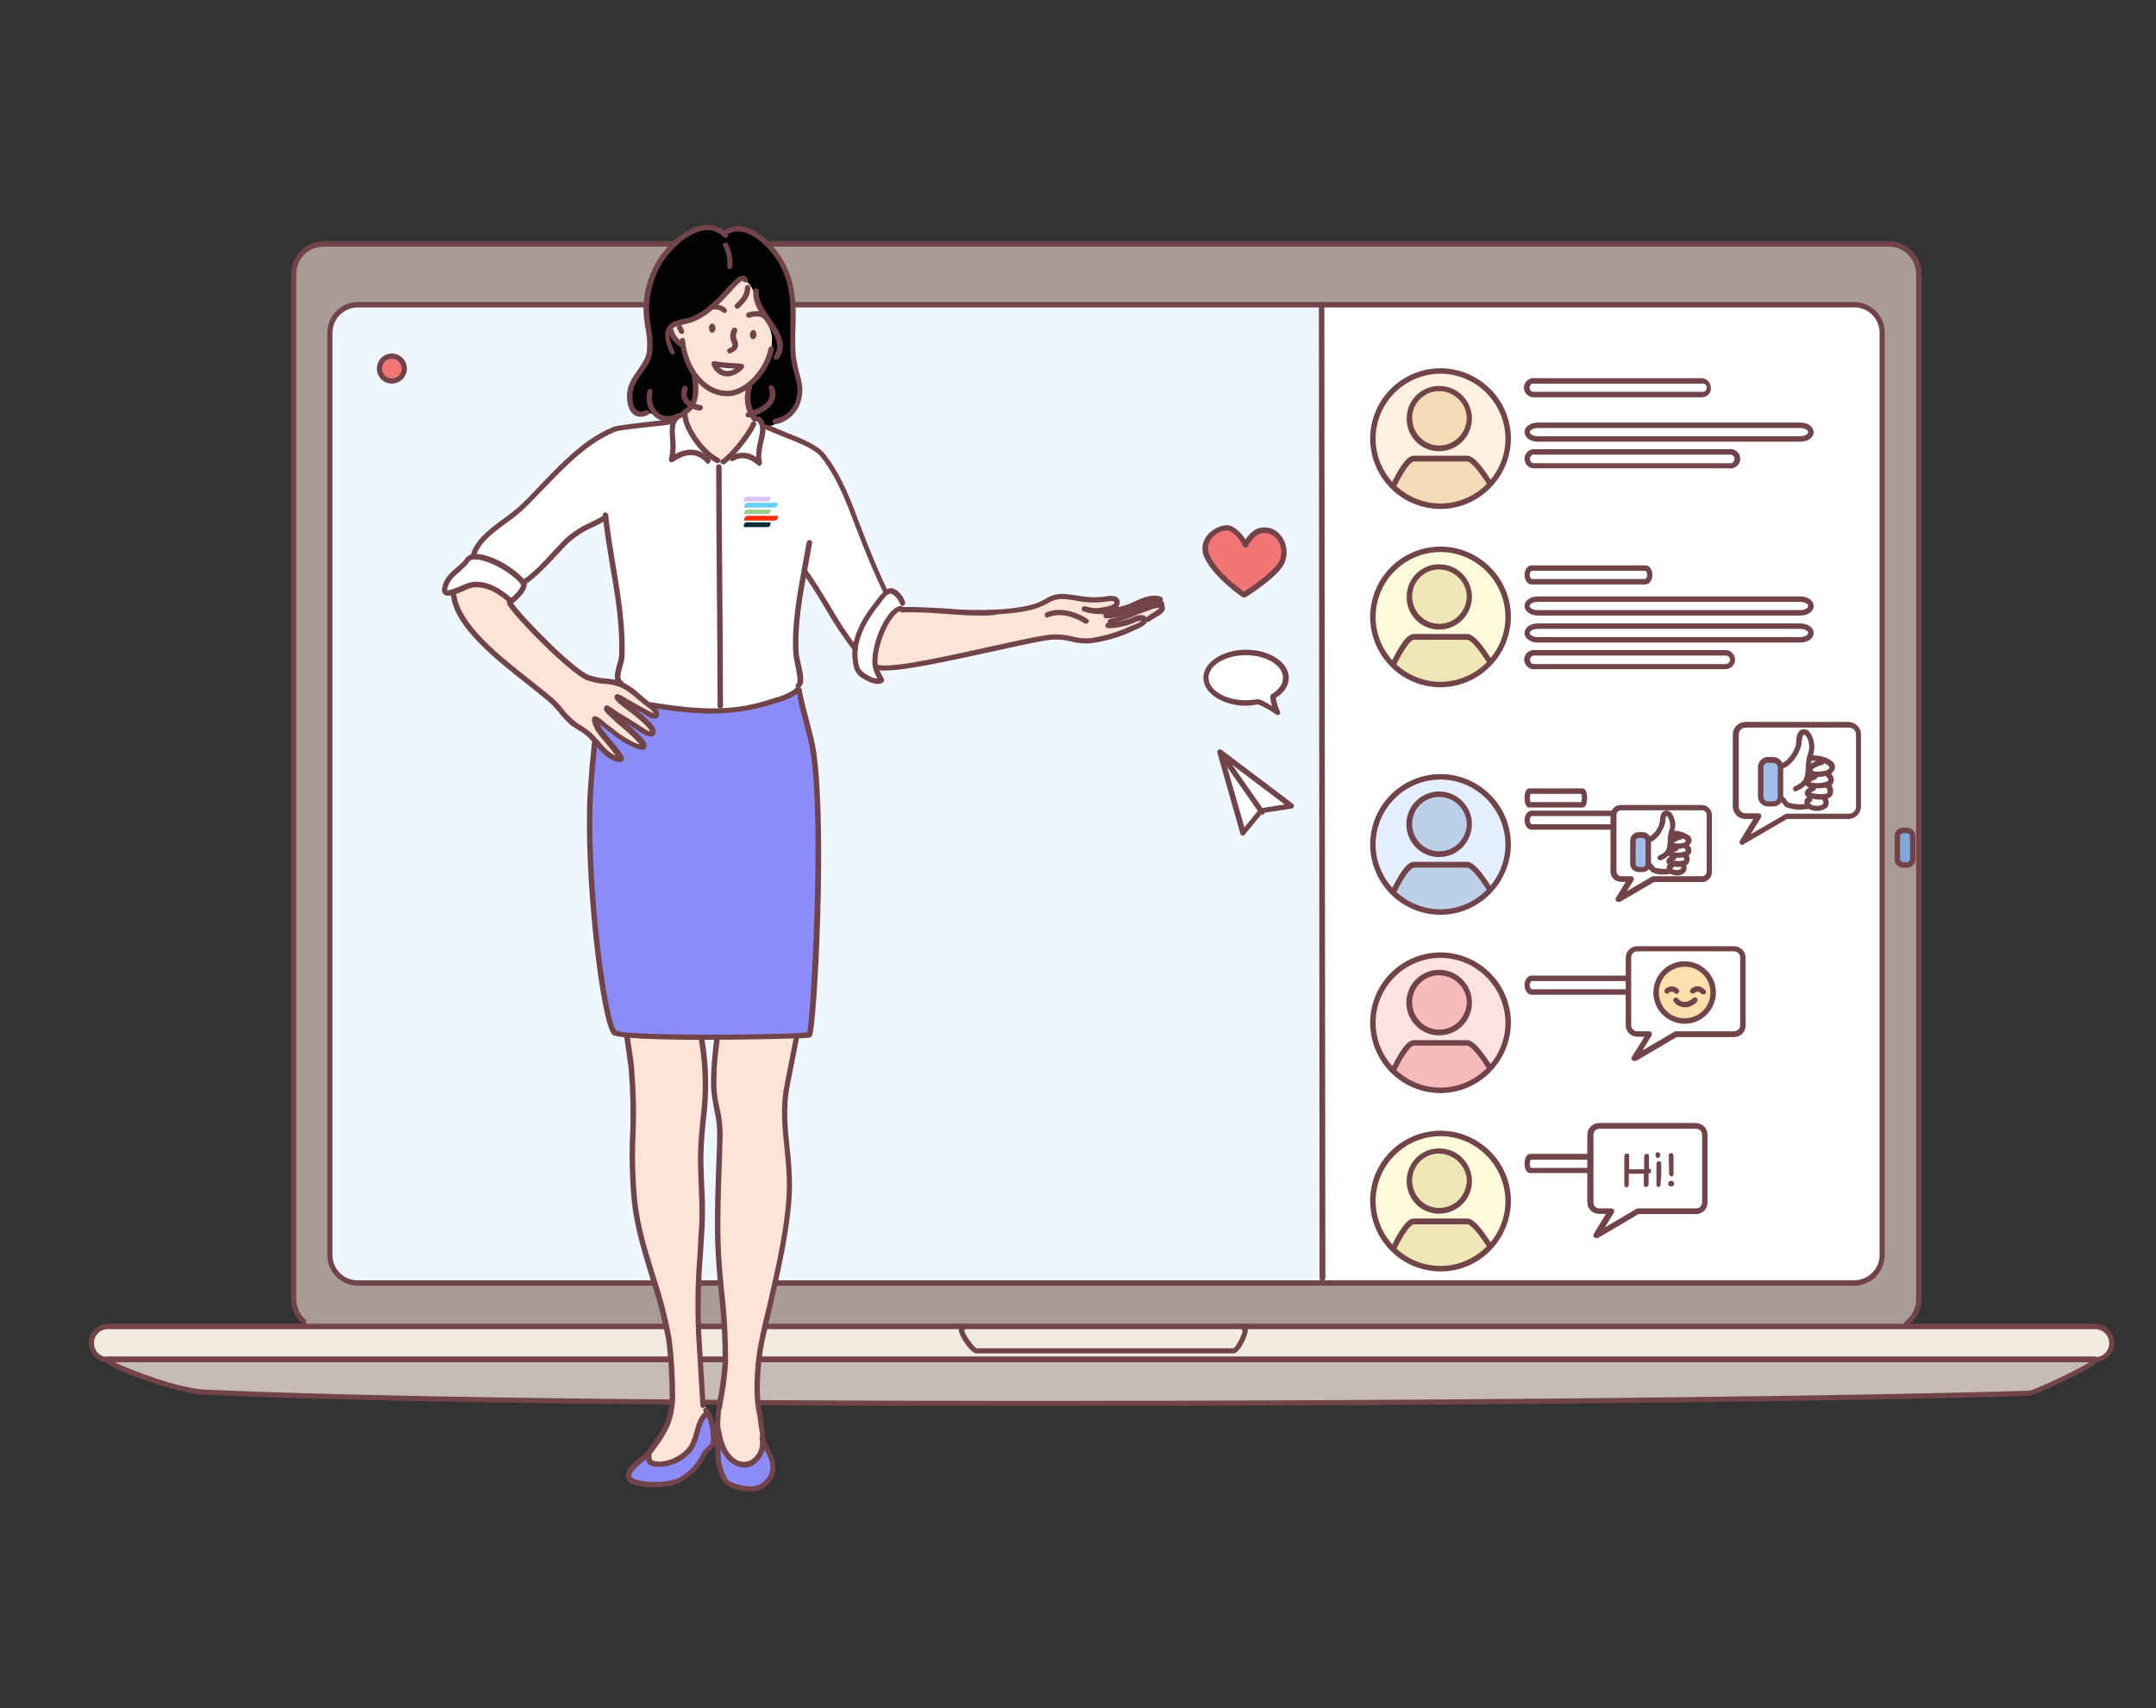<?xml version="1.0" encoding="utf-8"?>
<!-- Generator: Adobe Illustrator 24.2.3, SVG Export Plug-In . SVG Version: 6.00 Build 0)  -->
<svg version="1.1" id="layer" xmlns="http://www.w3.org/2000/svg" xmlns:xlink="http://www.w3.org/1999/xlink" x="0px" y="0px"
	 viewBox="0 0 631 500" style="enable-background:new 0 0 631 500;" xml:space="preserve">
<rect x="0" y="0" width="631" height="500" fill="#333333" stroke="none"/>
<style type="text/css">
	.st0{fill-rule:evenodd;clip-rule:evenodd;fill:#A89C95;}
	.st1{fill-rule:evenodd;clip-rule:evenodd;fill:#EEF7FF;}
	.st2{fill-rule:evenodd;clip-rule:evenodd;fill:#F0EADF;}
	.st3{fill-rule:evenodd;clip-rule:evenodd;fill:#C5BBB2;}
	.st4{fill-rule:evenodd;clip-rule:evenodd;fill:#FFFFFF;}
	.st5{fill:#714449;}
	.st6{fill-rule:evenodd;clip-rule:evenodd;fill:#FEE4D6;}
	.st7{fill-rule:evenodd;clip-rule:evenodd;fill:#8C8CF9;}
	.st8{fill-rule:evenodd;clip-rule:evenodd;fill:#020202;}
	.st9{fill-rule:evenodd;clip-rule:evenodd;fill:#F17674;}
	.st10{fill-rule:evenodd;clip-rule:evenodd;fill:#FFF1DF;}
	.st11{fill-rule:evenodd;clip-rule:evenodd;fill:#F5DAB7;}
	.st12{fill-rule:evenodd;clip-rule:evenodd;fill:#FFFADA;}
	.st13{fill-rule:evenodd;clip-rule:evenodd;fill:#EEE7B5;}
	.st14{fill-rule:evenodd;clip-rule:evenodd;fill:#E3EEFE;}
	.st15{fill-rule:evenodd;clip-rule:evenodd;fill:#BDD0EA;}
	.st16{fill-rule:evenodd;clip-rule:evenodd;fill:#FFE2E2;}
	.st17{fill-rule:evenodd;clip-rule:evenodd;fill:#F4BBBA;}
	.st18{fill-rule:evenodd;clip-rule:evenodd;fill:#714449;}
	.st19{fill-rule:evenodd;clip-rule:evenodd;fill:#80A9D9;}
	.st20{fill-rule:evenodd;clip-rule:evenodd;fill:#9EBDE9;}
	.st21{fill-rule:evenodd;clip-rule:evenodd;fill:#FFDFAC;}
	.st22{fill:#DBC1F4;}
	.st23{fill:#67D0F4;}
	.st24{fill:#99CE8A;}
	.st25{fill:#022D38;}
	.st26{fill:#F92A08;}
</style>
<g id="Ñëîé_2">
	<path class="st0" d="M94.7,71.5h458c4.9,0,8.8,3.9,8.8,8.8v300.1c0,4.9-4,8.8-8.8,8.8h-458c-4.9,0-8.8-3.9-8.8-8.8V80.2
		C85.9,75.4,89.9,71.5,94.7,71.5z"/>
	<path class="st1" d="M105,89.2h437.4c4.5-0.1,8.3,3.4,8.4,7.9v270.5c-0.2,4.5-3.9,8-8.4,7.9H105c-4.5,0.1-8.3-3.4-8.4-7.9V97.1
		C96.7,92.6,100.5,89.1,105,89.2z"/>
	<path class="st2" d="M31.3,388.3h582c2.7,0,4.9,2.2,4.9,4.9l0,0c0,2.7-2.2,4.9-4.9,4.9h-582c-2.7,0-4.9-2.2-4.9-4.9l0,0
		C26.5,390.5,28.6,388.3,31.3,388.3z"/>
	<path class="st3" d="M60,407.6c120,5.4,452.7,3.1,533.9,0.3c2.3-0.1,22.2-9.8,19.5-9.8h-582C28.6,398,49.4,407.1,60,407.6z"/>
	<path class="st2" d="M364.1,388.9c1.4,0-1.7,6.5-3.1,6.5h-75.2c-1.4,0-5.6-6.5-4.2-6.5L364.1,388.9z"/>
</g>
<g id="Ñëîé_6">
	<path class="st4" d="M386.7,89.3l157.5-0.2c1.7,0,6.6,3.7,6.6,8v270.6c0,4.4-4,7.9-5.7,7.9H387L386.7,89.3z"/>
</g>
<g id="Ñëîé_4">
	<path class="st5" d="M558,388.2c-0.2,0-0.5-0.1-0.6-0.3c-0.3-0.3-0.2-0.8,0.2-1.1c0,0,0,0,0,0c2-1.5,3.2-3.9,3.2-6.4V80.2
		c0-4.4-3.6-8-8-8c0,0,0,0-0.1,0h-458c-4.4,0-8,3.6-8,8v300.1c0,2.3,1,4.5,2.7,6c0.3,0.3,0.4,0.8,0.1,1.1c0,0,0,0,0,0
		c-0.3,0.3-0.8,0.4-1.1,0.1c-2-1.8-3.2-4.4-3.2-7.1V80.2c0-5.3,4.3-9.6,9.6-9.6h458c5.3,0,9.6,4.3,9.6,9.6v300.1
		c0,3-1.4,5.8-3.8,7.6C558.4,388.1,558.2,388.2,558,388.2z"/>
	<path class="st5" d="M542.4,376.4H105c-4.9,0.1-9.1-3.8-9.2-8.7V97.1c0.2-4.9,4.3-8.8,9.2-8.7h437.4c4.9-0.1,9.1,3.8,9.2,8.7v270.5
		C551.5,372.6,547.4,376.5,542.4,376.4z M105,90c-4.1-0.1-7.5,3-7.7,7.1v270.6c0.2,4.1,3.6,7.3,7.7,7.1h437.4c4.1,0.1,7.5-3,7.7-7.1
		V97.1c-0.2-4.1-3.6-7.3-7.7-7.1H105z"/>
	<path class="st5" d="M613.4,398.8h-582c-3.1-0.1-5.5-2.8-5.4-5.9c0.1-2.9,2.5-5.3,5.4-5.4h582c3.1,0.1,5.5,2.8,5.4,5.9
		C618.6,396.3,616.3,398.7,613.4,398.8z M31.4,389.1c-2.3,0.1-4,2-3.9,4.3c0.1,2.1,1.8,3.8,3.9,3.9h582c2.3-0.1,4-2,3.9-4.3
		c-0.1-2.1-1.8-3.8-3.9-3.9H31.4z"/>
	<path class="st5" d="M303.1,411.6c-95.5,0-189.6-0.9-243.2-3.3l0,0c-8.9-0.4-29.7-8.1-29.7-10.3c0-0.5,0.5-0.9,1-0.9c0,0,0,0,0,0
		h582c0.5,0,1,0.4,1,0.9c0,0,0,0,0,0c0,0.5,0,1.3-9.5,6c-0.9,0.5-9.3,4.5-11,4.6C548.6,410.2,424.7,411.6,303.1,411.6z M60,406.8
		c121.6,5.5,452.9,3.1,533.8,0.3c1.6-0.1,13.5-5.7,17.7-8.3H33.6C38.6,401.2,52.1,406.4,60,406.8L60,406.8z"/>
	<path class="st5" d="M361,396.2h-75.2c-1.8,0-5.2-5.3-5.2-6.9c0-0.3,0.1-0.5,0.2-0.7c0.2-0.3,0.5-0.4,0.8-0.4
		c0.4,0,0.8,0.4,0.8,0.8c0,0.2-0.1,0.4-0.2,0.6c0.3,1.3,2.9,4.9,3.7,5.1H361c0.7-0.3,2.6-3.9,2.7-5.1c-0.2-0.1-0.4-0.4-0.4-0.7
		c0-0.4,0.3-0.8,0.8-0.8c0.4,0,0.7,0.2,0.9,0.5c0.1,0.2,0.2,0.5,0.2,0.8C365.2,391,362.8,396.2,361,396.2z"/>
</g>
<path class="st6" d="M196.3,96.2c0-7.4,15.5-15.9,21.6-15.9s9.1,11,9.1,18.4c0,2-3.3,10.2-7.6,14.2c-0.9,0.8-0.6,5,0.2,7.8
	c0.4,1.3,2.1,0.9,1.6,2.2c-2.9,7.1-8.6,12.5-10.2,12.6s-8.1-6-10.8-13.4c-0.5-1.5,1.8-1.8,2.8-4.7c0.8-2.4,0.8-7,0-8
	c-2.3-3.1-3-8.4-4.1-8.8C197.4,99.6,196.4,98,196.3,96.2z"/>
<path class="st6" d="M263.4,178.4c10.6-0.1,21,1.5,31.6,0.9c3.2-0.1,6.4-0.9,9.3-2.2c1.3-0.8,2.7-1.5,4.1-2
	c3.2-0.9,9.1,0.3,12.4,0.4c1.9,0,4.1-1.1,5.9,0s-0.9,2.2,0,2.8c0.6,0.4,2.2,0,2.8-0.2c2.6-0.5,4.9-2.4,7.4-2.9
	c0.6-0.1,2.9,0.2,3,1.3c0.1,2.6-1.8,3.8-4.2,5.2c-1.7,1-3.8,2.4-5.2,3.1c-4.2,2-9.8,3.5-14.5,2.9c-2.2-0.3-3.5-0.8-5.7-0.9
	c-4.9-0.3-8.8,1.2-14.8,2.3c-5.5,1-12.7,2.7-18.2,3.7c-4.1,0.7-8.1,1.4-12.2,2.2c-2.5,0.5-6.1,0.5-8,0.7c-1.7,0.2-1-3.7-0.9-4.7
	c0.5-3.6,1.9-7.1,4.2-10C260.6,180.7,262.9,178.4,263.4,178.4z"/>
<path class="st6" d="M183.5,303.1c2.4-0.4,4.6,0.4,6.9,0.7c3.5,0.4,7.3,0,10.8,0c0.7,0,5.8-0.3,4.9,0.2s0.1,6.6,0.3,8.2
	c1.1,8.6-0.7,16.3-1.5,24.9c-0.6,7.4,1.1,10.8,1.1,18.2c0,7.2-1.3,17.8-1.5,25c-0.1,4.4,0.3,9.6,0.5,14s0.6,10.4,0.9,15.1
	c0.1,1.6,0.9,2.4,0.8,3.9c-0.1,1.3-1.9,2.1-2.4,3.5c-1.4,3.7-2.4,9.5-7,10.8c-1.4,0.4-6.6,2.8-7.5,0.3s3-5.8,4.1-7.8
	c2.3-4,2.7-8.3,2.9-12.9c0.6-13.5-3.2-25.4-7.2-37.8c-2.6-8-4-16.3-4.4-24.7c-0.2-7.3,0.1-14.2-0.3-21.5c-0.2-4.3,0.3-8.2-0.4-12.5
	C184.3,309,183.2,303.2,183.5,303.1z"/>
<path class="st6" d="M210.4,303.9c5.9-0.9,11.6,0.3,17.5-0.4c0.5-0.1,5-1.5,5.1-0.1s-1,7-1.5,8.6c-1.4,5-2.5,9.3-2,14.5
	c0.8,8.4,2.2,16.8,1.5,25.3c-0.9,8.1-2.3,16.1-4.2,24c-2.2,9.2-4.4,17-5,26.4c-0.4,6.1,0.8,13.3,1.4,17.9c0.4,3.2,1.1,5.8-3.1,8.2
	s-8.3-2.1-9.5-6.2c-1.7-5.9-0.3-10.5,0.9-16.3c0.6-3.3,1-6.6,1.1-10c0-9.7-0.9-18.9-1.7-28.5c-1.3-13.6,0.9-36.2-0.6-41.8
	s-1.3-9.3-0.8-15C209.4,309.2,209,304.1,210.4,303.9z"/>
<path class="st4" d="M199.8,121c1.1-0.2,1.4,3.6,1.9,4.6c1.3,3,6.9,8.8,8,9.5s7.8-5.6,9.1-8.1c0.6-1.1,1.5-4.4,3.3-4
	c1.5,0.4,2,2.5,3.6,3c4.6,1.5,9.9,2.7,13.7,5.9c2.2,2.1,4,4.5,5.4,7.2c4.7,8,5.9,15.2,9.7,23.5c1.1,2.4,3.7,9.3,4.3,10
	c0.3,0.4,1.4,0.2,2.8,0.9c1.3,0.6,2.3,1.8,2.8,3.2c0.3,1.6-2,1.1-5.1,5.7c-1.9,2.9-3.2,8.7-2.8,12.1c0.1,1.2,1.8,4.9,0.7,5.2
	c-2,0.5-5.2-2.6-5.9-3.6c-1.6-2.3-0.8-5.1-2-7.3c-1.1-1.9-13-21.3-13.5-20.9c-1.9,1.3-1.9,6-2.2,8c-0.8,5.7-0.9,11.4-0.4,17.1
	c0.2,1.9,1.6,5.4,1.1,7.1c-0.3,1.2-2.5,2.9-3.4,3.3c-3.1,1.3-5,2.4-8.3,3c-5.4,1.1-9.3,1.2-14.7,1.7c-6.4,0.2-12.7-0.7-18.8-2.5
	c-1.5-0.5-3.2-2.4-4.5-3.4c-2-1.6-3.7-1.7-3.8-4.1c-0.1-3.2,1.6-3.4,1.2-11.3c-0.9-10.9-2.4-21.8-4.6-32.6c-0.2-0.7,0.2-2-0.6-2.3
	c-1.3-0.4-7.3,3.2-8,3.9c-3.2,3.1-2.4,1.8-5.6,5c-3.6,3.6-6.4,7.3-8.9,9c-0.9,0.6-1,2.3-2.2,3.7c-0.9,1-2.4,3.3-3,2.1
	s-5.1-4.4-8.6-4.6c-2.4,0.1-4.7,0.7-6.8,1.8c-1.2,0.6-0.9,1.4-2.8,1s-0.4-3.6,0.9-5c1.8-1.9,3.7-2.9,5.5-4.8s1.3-2.5,2.7-4.7
	c1.3-1.6,2.8-3.1,4.4-4.4c4.5-3.6,9.8-7.5,14.3-12.3c5-5.4,13.6-13.8,19-16.2c3.1-1.4,11-1.6,16.9-2.4
	C197.2,123.6,197.2,121.5,199.8,121z"/>
<path class="st7" d="M212.7,208.3c-6.4,0.6-14.3-0.5-21.5-1.6c-5.4-0.8-10.9-0.6-16.2,0.5c-0.4,3.3-2,19.8-2.3,24.8
	c-1.4,24.1,3.9,67.7,7,70.4c2.4,2,56.4,1.4,57,0.5c1.1-1.6,4.6-60.4,1.1-83.1c-0.6-4.2-4.1-16-4.1-17.7
	C233.8,202,227.4,207,212.7,208.3z"/>
<path class="st6" d="M137.8,171.3c-2,0.3-3.9,1.4-5.2,2.9c1.6,11.2,19.9,23.2,28.6,30.7c2.2,1.9,3.7,4.4,5.8,6.3
	c1.6,1.4,3.7,2.3,5.3,3.8c2.7,2.4,4.9,6.5,8.8,7.4c2.1,0.4-5.3-7.3-6.1-8.8c-0.1-0.1-1.3-3-1.1-3.1c0.4-0.3,2.8,1.8,3.1,2.1
	c2.4,1.8,4.8,4,7.5,5.2c0.4,0.2,3.2,1.4,3.5,0.9c0.5-0.8-1.2-2.3-1.6-2.7c-2-2.2-4.4-3.9-6.6-5.9c-0.3-0.2-2.7-2.3-2.4-2.7
	c0.1-0.2,2.7,1.7,2.9,1.8c2.7,1.6,5.3,3.2,8,5c0.4,0.2,1.9,1.1,2.4,0.5c0.8-0.9-1.3-2.8-1.8-3.3c-2-1.9-4.1-3.6-6.4-5.2
	c-0.2-0.2-2.1-1.8-2.1-2.1s2.3,1,2.5,1.1c2.2,1.3,4.5,2.5,6.7,3.7c0.5,0.3,2.1,1.3,2.3,0.2s-1.3-2.1-1.9-2.5
	c-2.6-1.8-4.8-4.4-7.6-5.8c-3.3-1.7-7.2-1-10.6-2.4c-4.8-2-20-17.4-22.6-21.5c-0.2-0.4-0.2-0.7-0.2-1.1
	C148.7,173.8,142.4,170.5,137.8,171.3z"/>
<path class="st8" d="M213.2,67.3c4.6-1,8,1.2,11.1,4.3c9.3,9.3,7,19.8,7.7,31.7c0.4,7.1,5.9,14.6-2.7,19.2c-1,0.6-2.4,1.8-3.5,2.1
	c-4.2,1-7.7-6.2-6.9-9.7c0.6-2.8,3.3-4.6,4.8-7c1.7-2.8,2.4-6.1,2.2-9.3c-0.3-3.4-2.7-5.6-3.8-8.7s-1.7-7.3-5.2-8.2
	c-0.9-0.2-1.7,1.2-2.1,1.8c-2.2,2.5-4.6,4.8-7.3,6.8c-2.3,1.9-5.1,3.2-8,3.7c-3.1,0.6-2.9,1-3.2,2.3c-0.6,2.9,2.2,3,3.2,5
	c0.6,1.3,1,3.2,1.7,4.5c1.7,3.5,2.9,5.4,2.3,9.4s-6,7.8-9.2,6.9c-1.3-0.4-2.6-0.8-4-1.1c-1.6-0.2-4,0.5-5.1-1c-3-4,0.5-9.3,2.7-12.3
	c1.3-1.7,2-3.7,2.1-5.8c0.6-4.5-1.2-8.8-0.8-13.2c0.8-9.3,4.5-18,16.4-22.6c1.9-0.7,2.5-0.1,4.4,0.2c0.8,0.1,1.3,1.4,2.1,1.4
	L213.2,67.3z"/>
<path class="st4" d="M217,107.3c0,0-1.8-0.2-4-0.3c-1.3-0.1-2.6-0.2-3.9-0.5c0.6,1.5,1.9,2.7,3.5,2.9
	C215.1,109.7,217,107.3,217,107.3z"/>
<path class="st9" d="M111,107.8c0-2,1.6-3.7,3.7-3.7c2,0,3.7,1.6,3.7,3.7c0,2-1.6,3.7-3.7,3.7c0,0,0,0,0,0
	C112.6,111.5,111,109.9,111,107.8C111,107.8,111,107.8,111,107.8z"/>
<path class="st7" d="M190,425.7c0.2-0.2-0.1,0.5-0.1,0.7c-0.1,0.5,0.2,1.3,0.7,1.4c2.4,0.6,5,0.2,7.2-1c2.8-1.5,4.9-4.1,5.9-7.1
	c0.7-1.8,0.6-5,2.5-6.1c0.5-0.3,1.1,0.7,1.2,1c0.6,1.5,1,3.1,1.3,4.6c0.7,3.2-1.1,4-2.8,6.2c-0.8,1.1-1.4,2.4-2.3,3.5
	c-3.4,4.3-9,6.4-14.5,5.5c-1.4-0.2-5.8-0.5-5.3-2.8C184.6,428.8,188.2,427.4,190,425.7z"/>
<path class="st7" d="M210.3,418.1c1.1-0.3,0.6,2.5,0.9,3.5c0.9,3.3,2.9,7.2,7,7c2.1-0.3,3.9-1.8,4.6-3.8c0.2-0.6,0.8-3.1,0.8-3.1
	c0.4,0.9,0.7,1.9,0.9,2.8c0.8,2.2,2.8,5,1.8,7.5c-2,4.8-10.2,4.5-13.3,1.6s-3.2-7.2-3-11.1C209.9,421.6,209.5,418.3,210.3,418.1z"/>
<path class="st4" d="M386.7,89.1l0.3,285.1L386.7,89.1z"/>
<path class="st10" d="M401.5,128.4c-0.1-11,8.8-20,19.8-20s20,8.8,20,19.8s-8.8,20-19.8,20c0,0-0.1,0-0.1,0
	C410.5,148.3,401.6,139.4,401.5,128.4C401.5,128.4,401.5,128.4,401.5,128.4z"/>
<path class="st11" d="M412,122.5c-0.1-5,3.8-9.1,8.8-9.2c5-0.1,9.1,3.8,9.2,8.8c0.1,5-3.8,9.1-8.8,9.2c-0.1,0-0.1,0-0.2,0
	C416.1,131.4,412.1,127.4,412,122.5z"/>
<path class="st11" d="M422.3,148.2c-10.7,0.2-14.6-5.7-14.6-5.7c1.7-3.5,4.6-8.2,6.3-8.2h15.6c1.6,0,4.7,4.3,6.7,7.4
	C436.5,141.9,428.9,148.1,422.3,148.2z"/>
<path class="st12" d="M401.5,180.6c-0.1-11,8.8-20,19.8-20c11-0.1,20,8.8,20,19.8s-8.8,20-19.8,20c0,0-0.1,0-0.1,0
	C410.5,200.5,401.6,191.6,401.5,180.6z"/>
<path class="st13" d="M412,174.7c-0.1-5,3.8-9.1,8.8-9.2c5-0.1,9.1,3.8,9.2,8.8c0.1,5-3.8,9.1-8.8,9.2c-0.1,0-0.1,0-0.2,0
	C416.1,183.6,412.1,179.7,412,174.7z"/>
<path class="st13" d="M422.3,200.6c-10.9,0.1-14.2-6.1-14.2-6.1c1.7-3.5,4.1-8,5.8-8h15.6c1.6,0,4.2,3.8,6.2,6.9
	C435.9,193.7,431.3,200.5,422.3,200.6z"/>
<path class="st14" d="M401.5,247.2c-0.1-11,8.8-20,19.8-20.1s20,8.8,20.1,19.8s-8.8,20-19.8,20.1c0,0-0.1,0-0.1,0
	C410.5,267,401.6,258.2,401.5,247.2z"/>
<path class="st15" d="M412,241.3c-0.1-5,3.8-9.1,8.8-9.2c5-0.1,9.1,3.8,9.2,8.8c0.1,5-3.8,9.1-8.8,9.2c-0.1,0-0.1,0-0.2,0
	C416.1,250.2,412.1,246.2,412,241.3z"/>
<path class="st15" d="M422.2,266.9c-5.4,0.3-10.6-1.7-14.4-5.5c1.7-3.5,4.5-8.4,6.1-8.4h15.6c1.6,0,4.4,3.8,6.4,7
	C436.2,260.3,432.3,266.5,422.2,266.9z"/>
<path class="st16" d="M401.5,299.4c-0.1-11,8.8-20,19.8-20s20,8.8,20,19.8c0.1,11-8.8,20-19.8,20c0,0-0.1,0-0.1,0
	C410.5,319.3,401.6,310.4,401.5,299.4z"/>
<path class="st17" d="M412,293.5c-0.1-5,3.8-9.1,8.8-9.2s9.1,3.8,9.2,8.8c0.1,5-3.8,9.1-8.8,9.2c-0.1,0-0.1,0-0.2,0
	C416.1,302.4,412.1,298.4,412,293.5z"/>
<path class="st17" d="M422.3,319.3c-10.4,0.7-14.6-5.7-14.6-5.7c1.7-3.5,4.6-8.4,6.3-8.4h15.6c1.6,0,4.4,4,6.4,7.1
	C436.2,312.7,432.6,318.6,422.3,319.3z"/>
<path class="st12" d="M401.5,351.7c-0.1-11,8.8-20,19.8-20s20,8.8,20,19.8c0.1,11-8.8,20-19.8,20c0,0-0.1,0-0.1,0
	C410.5,371.5,401.6,362.6,401.5,351.7z"/>
<path class="st13" d="M412,345.8c-0.1-5,3.8-9.1,8.8-9.2s9.1,3.8,9.2,8.8c0.1,5-3.8,9.1-8.8,9.2c-0.1,0-0.1,0-0.2,0
	C416.1,354.6,412.1,350.7,412,345.8z"/>
<path class="st13" d="M422.4,371.2c-10.4,0.5-14.5-5.6-14.5-5.6c1.7-3.5,4.4-8.1,6.1-8.1h15.6c1.6,0,4.3,3.8,6.3,7
	C436,364.7,432,370.7,422.4,371.2z"/>
<path class="st9" d="M353.3,163c-2.7-5.7,4.3-9.6,6.9-8.2s4.2,4.6,4.2,4.6s2-3.8,4.5-4.2c5.4-0.9,8.1,5.5,6,9.4s-11,9.5-11,9.5
	S356,168.7,353.3,163z"/>
<path class="st4" d="M353,198.4c0-4.1,5.3-7.4,11.7-7.4s11.7,3.3,11.7,7.4c0,2.1-1.4,4-3.6,5.3c-0.7,0.4,1.1,4.8,1.1,4.8
	s-4.9-3.3-5.7-3.1c-1.2,0.2-2.3,0.3-3.5,0.3C358.2,205.8,353,202.5,353,198.4z"/>
<path class="st4" d="M363.8,243.9l-6.7-23.6l20.9,15.8l-8.9,1.4L363.8,243.9z"/>
<path class="st4" d="M449,111.5h49.2c1.1,0,2,0.9,2,2l0,0c0,1.1-0.9,2-2,2H449c-1.1,0-2-0.9-2-2l0,0
	C447,112.4,447.9,111.5,449,111.5z"/>
<path class="st4" d="M448.3,166.3h33.2c0.8,0,1.4,0.9,1.4,2l0,0c0,1.1-0.6,2-1.4,2h-33.2c-0.8,0-1.4-0.9-1.4-2l0,0
	C447,167.2,447.6,166.3,448.3,166.3z"/>
<path class="st4" d="M447.6,231.6h15.5c0.4,0,0.6,0.9,0.6,2l0,0c0,1.1-0.3,2-0.6,2h-15.5c-0.4,0-0.6-0.9-0.6-2l0,0
	C447,232.5,447.3,231.6,447.6,231.6z"/>
<path class="st4" d="M448.3,238.1h33.2c0.8,0,1.4,0.9,1.4,2l0,0c0,1.1-0.6,2-1.4,2h-33.2c-0.8,0-1.4-0.9-1.4-2l0,0
	C447,239,447.6,238.1,448.3,238.1z"/>
<path class="st4" d="M448.3,286.4h33.2c0.8,0,1.4,0.9,1.4,2l0,0c0,1.1-0.6,2-1.4,2h-33.2c-0.8,0-1.4-0.9-1.4-2l0,0
	C447,287.3,447.6,286.4,448.3,286.4z"/>
<path class="st4" d="M447.8,338.6h20.7c0.5,0,0.9,0.9,0.9,2l0,0c0,1.1-0.4,2-0.9,2h-20.7c-0.5,0-0.8-0.9-0.8-2l0,0
	C447,339.5,447.4,338.6,447.8,338.6z"/>
<path class="st4" d="M450.1,124.5h76.8c1.7,0,3.1,0.9,3.1,2l0,0c0,1.1-1.4,2-3.1,2h-76.8c-1.7,0-3.1-0.9-3.1-2l0,0
	C447,125.4,448.4,124.5,450.1,124.5z"/>
<path class="st4" d="M449.3,132.4h56.8c1.2-0.1,2.2,0.8,2.3,2l0,0c-0.1,1.2-1.1,2.1-2.3,2h-56.8c-1.2,0.1-2.2-0.8-2.3-2l0,0
	C447.1,133.2,448.1,132.3,449.3,132.4z"/>
<path class="st4" d="M450.1,175.4h76.8c1.7,0,3.1,0.9,3.1,2l0,0c0,1.1-1.4,2-3.1,2h-76.8c-1.7,0-3.1-0.9-3.1-2l0,0
	C447,176.3,448.4,175.4,450.1,175.4z"/>
<path class="st4" d="M450.1,183.3h76.8c1.7,0,3.1,0.9,3.1,2l0,0c0,1.1-1.4,2-3.1,2h-76.8c-1.7,0-3.1-0.9-3.1-2l0,0
	C447,184.2,448.4,183.3,450.1,183.3z"/>
<path class="st4" d="M449.3,191.1h55.5c1.2-0.1,2.2,0.8,2.3,2l0,0c-0.1,1.2-1.1,2.1-2.3,2h-55.5c-1.2,0.1-2.2-0.8-2.3-2l0,0
	C447.1,191.9,448.1,191,449.3,191.1z"/>
<path class="st5" d="M212.9,116L212.9,116c-7.9,0-13.3-8.3-13.9-16.3c0-0.4,0.3-0.8,0.7-0.8c0.4,0,0.8,0.3,0.8,0.7
	c0.6,7.3,5.4,14.8,12.4,14.8l0,0c5.4,0,11.1-6.8,12-12.4c0.1-0.4,0.6-0.7,1-0.6c0.4,0.1,0.6,0.4,0.6,0.8
	C225.4,108.5,219.1,116,212.9,116z"/>
<path class="st5" d="M199.5,101.7c-0.1,0-0.2,0-0.3-0.1c-1.8-1-3.1-2.6-3.6-4.6c-0.2-0.4,0.1-0.9,0.5-1c0.4-0.2,0.9,0.1,1,0.5
	c0,0,0,0.1,0,0.1c0.4,1.5,1.4,2.8,2.8,3.6c0.4,0.2,0.6,0.6,0.4,1C200.1,101.5,199.8,101.7,199.5,101.7L199.5,101.7z"/>
<path class="st5" d="M199.4,97.7c-0.3,0-0.6-0.2-0.7-0.5c-0.1-0.3-0.3-0.7-0.5-1c-0.2-0.4,0-0.9,0.4-1c0.3-0.2,0.8,0,1,0.3
	c0.2,0.4,0.4,0.8,0.6,1.3c0.1,0.4-0.1,0.9-0.5,1C199.6,97.7,199.5,97.7,199.4,97.7z"/>
<path class="st5" d="M213.6,103.5c-0.4,0-0.8-0.4-0.8-0.8c0-0.3,0.2-0.6,0.5-0.7c1.3-0.5,1.2-0.8,0.8-1.9c-0.6-1.2-0.5-2.6,0.2-3.8
	c0.2-0.4,0.7-0.5,1.1-0.3c0.4,0.2,0.5,0.7,0.3,1.1c0,0,0,0,0,0c-0.4,0.8-0.4,1.7,0,2.4c0.4,1.1,0.9,2.7-1.7,3.8
	C213.9,103.5,213.7,103.5,213.6,103.5z"/>
<path class="st5" d="M212,91.6c-0.3,0-0.5-0.1-0.6-0.3c-0.7-0.5-1.5-0.8-2.3-0.7c-0.4,0-0.8-0.4-0.8-0.8c0,0,0,0,0,0
	c0-0.4,0.3-0.7,0.7-0.7c0.8,0,2.8,0.2,3.6,1.4c0.2,0.4,0.2,0.8-0.2,1.1C212.3,91.6,212.1,91.6,212,91.6z"/>
<path class="st5" d="M224.2,93.7c-0.2,0-0.5-0.1-0.6-0.3c-0.9-1-2.8-0.9-4.2-0.4c-0.4,0.1-0.9-0.1-1-0.5c-0.1-0.4,0.1-0.9,0.5-1l0,0
	c1.9-0.6,4.5-0.7,5.9,0.9c0.3,0.3,0.2,0.8-0.1,1.1C224.6,93.6,224.4,93.6,224.2,93.7L224.2,93.7z"/>
<path class="st18" d="M207.5,96c0-0.8,0.5-1.3,1-1.3s0.9,0.7,0.9,1.4s-0.5,1.3-1,1.3S207.5,96.8,207.5,96z"/>
<path class="st18" d="M219.5,97.9c0-0.8,0.5-1.3,1-1.3s0.9,0.7,0.9,1.4s-0.5,1.3-1,1.3S219.4,98.7,219.5,97.9z"/>
<path class="st5" d="M213.6,78.8h-0.1c-0.4-0.1-0.7-0.4-0.7-0.9c0,0,0,0,0,0c0.2-2-0.1-4-1.1-5.8c-0.2-0.4,0-0.9,0.4-1
	c0.4-0.2,0.9,0,1,0.4c1,2,1.5,4.4,1.2,6.6C214.3,78.5,214,78.8,213.6,78.8z"/>
<path class="st5" d="M259.4,174.2c-0.3,0-0.6-0.2-0.7-0.4c-2.6-5.4-5.3-11.7-8-18.9l-0.4-1c-2.6-6.9-5.3-14.1-10-20.1
	c-1.8-2.3-6.3-4.1-10.7-5.8c-1.9-0.8-3.7-1.5-5.3-2.2c-0.4-0.2-0.6-0.7-0.4-1c0.2-0.4,0.7-0.6,1-0.4c1.6,0.7,3.3,1.4,5.2,2.2
	c4.6,1.8,9.3,3.7,11.3,6.3c4.9,6.2,7.6,13.5,10.2,20.5l0.4,1c2.7,7.1,5.3,13.4,7.9,18.7c0.2,0.4,0,0.9-0.4,1c0,0,0,0,0,0
	C259.6,174.1,259.5,174.2,259.4,174.2z"/>
<path class="st5" d="M220.9,123.5c-0.2,0-0.5-0.1-0.6-0.3c-2.3-2.9-2.9-6.7-1.7-10.2c0.2-0.4,0.6-0.6,1-0.5c0.4,0.1,0.6,0.6,0.5,1
	c0,0,0,0,0,0c-1,2.9-0.4,6.2,1.5,8.6c0.3,0.3,0.2,0.8-0.1,1.1C221.3,123.5,221.1,123.5,220.9,123.5z"/>
<path class="st5" d="M250.2,190.6c-0.2,0-0.5-0.1-0.6-0.3c-2.9-3.9-5.6-7.9-8-12.1c-2.1-3.5-4.3-7.2-6.7-10.4
	c-0.3-0.3-0.2-0.8,0.2-1.1c0.3-0.3,0.8-0.2,1.1,0.2c2.4,3.3,4.6,7,6.8,10.6c2.4,4.2,5,8.2,7.9,12c0.3,0.3,0.2,0.8-0.1,1.1
	C250.5,190.5,250.4,190.6,250.2,190.6z"/>
<path class="st5" d="M200.5,121.3c-0.4,0-0.8-0.3-0.8-0.8c0-0.3,0.2-0.6,0.5-0.7c3.2-1.6,2.7-6.2,2.4-8.5c0-0.4-0.1-0.8-0.1-1
	c0-0.4,0.3-0.8,0.7-0.9c0.4,0,0.8,0.3,0.9,0.7c0,0.1,0,0.1,0,0.2c0,0.2,0,0.5,0.1,0.8c0.3,2.4,0.8,8-3.3,10.1
	C200.8,121.3,200.6,121.4,200.5,121.3z"/>
<path class="st5" d="M233.6,201.5c-0.3,0-0.5-0.1-0.6-0.3c-0.2-0.4-0.2-0.8,0.2-1.1c0.6-0.5-0.2-4.1-0.5-5.6
	c-0.2-0.9-0.4-1.8-0.5-2.8c-0.6-8.5,1.1-17.6,2.7-26.4c0.4-2.3,0.8-4.5,1.2-6.6c0.1-0.4,0.6-0.7,1-0.6c0.4,0.1,0.6,0.4,0.6,0.8
	c-0.4,2.2-0.8,4.4-1.2,6.6c-1.6,8.7-3.3,17.7-2.7,26c0.1,0.8,0.3,1.7,0.5,2.5c0.7,3,1.4,6.1-0.1,7.2
	C233.9,201.5,233.8,201.5,233.6,201.5z"/>
<path class="st5" d="M181.7,200.7c-0.1,0-0.2,0-0.4-0.1c-2.1-1.1-1.3-3.9-0.7-6.1c0.3-0.8,0.5-1.7,0.6-2.5
	c0.3-8.9-1.1-17.6-2.6-26.1c-0.8-4.9-1.7-10-2.2-15.1c0-0.4,0.3-0.8,0.7-0.8c0,0,0,0,0,0c0.4,0,0.8,0.3,0.9,0.7
	c0.5,5,1.4,10.1,2.2,15c1.4,8.5,2.9,17.4,2.6,26.4c-0.1,1-0.3,2-0.6,2.9c-0.6,2.1-1,3.8-0.1,4.3c0.4,0.2,0.5,0.7,0.3,1.1
	C182.3,200.6,182,200.7,181.7,200.7L181.7,200.7z"/>
<path class="st5" d="M222.3,414.4c-0.4,0-0.7-0.3-0.8-0.6c-1.4-6.6-0.4-16.4,0.7-21.4c0.6-3.1,1.4-6.5,2.3-10.1
	c2.7-11.6,5.7-24.8,5.8-35.1c0-3.6-0.3-7.3-0.7-10.9c-0.6-6.1-1.3-12.3,0-18.6c0.2-1.1,0.5-2.7,0.9-4.6c0.5-2.7,1.2-6,1.8-9.2
	c0.1-0.4,0.6-0.6,1-0.5c0.4,0.1,0.6,0.5,0.5,0.8c-0.6,3.2-1.3,6.5-1.8,9.2c-0.4,1.9-0.7,3.5-0.9,4.6c-1.2,6-0.6,12.2,0,18.1
	c0.4,3.7,0.7,7.4,0.7,11.1c-0.1,10.5-3.1,23.7-5.8,35.5c-0.8,3.6-1.6,6.9-2.3,10.1c-1,4.9-2,14.4-0.7,20.7c0.1,0.4-0.2,0.8-0.6,0.9
	L222.3,414.4z"/>
<path class="st5" d="M210.5,412.3h-0.2c-0.4-0.1-0.7-0.5-0.6-0.9c0,0,0,0,0,0c0.9-4.2,1.5-8.4,1.8-12.6c0-6.7-0.3-13.4-1.1-20.1
	c-0.5-5-0.9-10.1-1.1-15.3c-0.2-8,0.1-16.2,0.4-24.1c0.1-2.4,0.2-4.8,0.2-7.2c0-2.5-0.3-5-0.9-7.4c-0.4-2-0.7-4.1-0.9-6.2
	c-0.1-3.9,0.2-7.7,0.6-11.6c0.1-0.9,0.2-1.7,0.3-2.5c0-0.4,0.4-0.7,0.9-0.7c0.4,0,0.7,0.4,0.7,0.9c-0.1,0.9-0.2,1.7-0.3,2.5
	c-0.5,3.8-0.7,7.5-0.6,11.3c0.1,2,0.4,4,0.9,6c0.6,2.5,0.9,5.1,0.9,7.8c-0.1,2.4-0.1,4.8-0.2,7.2c-0.3,7.9-0.6,16-0.4,24
	c0.1,5.1,0.6,10.3,1.1,15.2c0.8,6.7,1.1,13.5,1.1,20.3c-0.3,4.4-0.9,8.7-1.8,12.9C211.2,412.1,210.9,412.3,210.5,412.3z"/>
<path class="st5" d="M205.8,412.2c-0.4,0-0.8-0.3-0.8-0.7l-1.3-21.3c-0.3-7.5-0.2-15,0.4-22.5c0.2-3.4,0.4-7,0.6-10.6
	c0.1-3.1-0.1-6.6-0.2-9.9s-0.3-6.5-0.2-9.7c0.1-3.7,0.4-6.8,0.7-9.8c1-7.6,0.9-15.3-0.4-22.9c0-0.4,0.3-0.8,0.7-0.9
	c0.4,0,0.8,0.2,0.9,0.6c1.3,7.7,1.4,15.5,0.4,23.3c-0.3,3-0.6,6-0.7,9.6c-0.1,3.1,0.1,6.4,0.2,9.6c0.2,3.4,0.3,6.9,0.2,10
	c-0.1,3.6-0.4,7.2-0.6,10.6c-0.6,7.4-0.8,14.8-0.5,22.3l1.3,21.3C206.6,411.7,206.3,412.1,205.8,412.2
	C205.9,412.1,205.9,412.1,205.8,412.2L205.8,412.2z"/>
<path class="st5" d="M190.2,425.7c-0.2,0-0.3-0.1-0.5-0.2c-0.3-0.3-0.4-0.8-0.1-1.1c4.6-6,6.1-9,6.4-15.2c0-5.6-0.3-11.2-1-16.8
	c-1.2-6.3-2.8-12.4-4.8-18.5c-2.2-7.2-4.5-14.6-5.3-22.2c-0.6-6.5-0.8-13-0.5-19.5c0.3-6.4,0.1-12.9-0.4-19.3
	c-0.1-0.8-0.6-4.5-1.3-9.3c-0.1-0.4,0.2-0.8,0.7-0.9c0.4-0.1,0.8,0.2,0.9,0.7c0,0,0,0,0,0c0.7,4.4,1.3,8.5,1.3,9.4
	c0.5,6.5,0.7,13,0.4,19.5c-0.3,6.4-0.1,12.9,0.5,19.3c0.8,7.5,3.1,14.8,5.3,21.9c2,6.1,3.7,12.3,4.8,18.7c0.7,5.7,1,11.4,1,17.1
	c-0.3,6.9-2.4,10.4-6.7,16.1C190.7,425.6,190.5,425.7,190.2,425.7z"/>
<path class="st5" d="M211.6,135.9c-0.3,0-0.6-0.2-0.7-0.4c-0.2-0.4,0-0.8,0.3-1c0,0,0,0,0,0c1.7-0.8,6.9-6.9,8.6-10.6
	c0.1-0.4,0.6-0.6,1-0.5c0.4,0.1,0.6,0.6,0.5,1c0,0.1,0,0.1-0.1,0.2c-1.8,3.9-7.3,10.3-9.4,11.4C211.8,135.9,211.7,135.9,211.6,135.9
	z"/>
<path class="st5" d="M212.9,110.2h-0.5c-2-0.3-3.7-1.7-4.2-3.7c0-0.2,0.1-0.5,0.3-0.6c0.2-0.1,0.4-0.2,0.7-0.2
	c1.2,0.3,2.5,0.4,3.8,0.5c2.2,0.1,4,0.3,4.1,0.3c0.3,0,0.5,0.2,0.6,0.5c0.1,0.3,0.1,0.6-0.1,0.8
	C216.4,109.2,214.7,110.1,212.9,110.2z M210.6,107.5c0.5,0.6,1.2,1,2,1.1c0.9,0,1.8-0.2,2.5-0.7l-2.2-0.1
	C212.1,107.7,211.3,107.6,210.6,107.5z"/>
<path class="st5" d="M210,135.6c-0.1,0-0.2,0-0.4-0.1c-4.4-2.2-10-9.7-10-14.6c0-0.4,0.3-0.8,0.8-0.8c0.4,0,0.8,0.3,0.8,0.8
	c0,4.4,5.2,11.2,9.2,13.2c0.4,0.2,0.5,0.6,0.4,1C210.6,135.4,210.3,135.6,210,135.6z"/>
<path class="st5" d="M181.3,223.1c-0.1,0-0.2,0-0.3,0c-3-0.6-4.9-2.9-6.9-5.1c-0.7-0.9-1.5-1.7-2.3-2.5c-0.8-0.7-1.7-1.3-2.6-1.8
	c-1-0.6-1.9-1.2-2.7-1.9c-1-1-2-2-2.9-3.2c-0.9-1.1-1.9-2.2-2.9-3.1c-1.8-1.5-3.9-3.2-6.3-5.1c-9.4-7.4-21.1-16.6-22.4-25.8
	c-0.1-0.4,0.2-0.8,0.7-0.9c0.4-0.1,0.8,0.2,0.9,0.7c1.3,8.6,12.6,17.6,21.8,24.8c2.3,1.8,4.5,3.6,6.3,5.1c1.1,1,2.2,2.1,3.1,3.3
	c0.8,1.1,1.8,2.1,2.8,3c0.8,0.7,1.6,1.3,2.5,1.8c1,0.6,1.9,1.3,2.8,2c0.9,0.8,1.7,1.7,2.5,2.6c1.4,1.7,2.9,3.4,4.8,4.2
	c-0.8-1.1-2.2-2.8-3.2-4c-0.9-1-1.8-2.1-2.6-3.3c-1.2-2.3-1.5-3.7-0.8-4.1s1.6,0.1,3.6,1.8l0.3,0.3c0.7,0.5,1.3,1,2,1.5
	c1.6,1.4,3.5,2.6,5.4,3.6c0.7,0.4,1.5,0.7,2.3,0.9c-0.3-0.4-0.7-0.8-1.1-1.2l-0.2-0.2c-1.2-1.3-2.6-2.5-3.9-3.6
	c-0.9-0.7-1.8-1.5-2.6-2.3l-0.1-0.1c-2.4-2.1-2.9-2.8-2.4-3.6c0.1-0.2,0.3-0.3,0.5-0.4c0.4-0.1,0.8,0.1,3.1,1.7l0.4,0.3
	c2.9,1.7,5.5,3.4,8,5c0.4,0.3,0.9,0.5,1.4,0.6c-0.4-0.8-1-1.4-1.6-2l-0.1-0.1c-1.5-1.4-3-2.7-4.7-3.9l-1.7-1.3
	c-2.5-1.9-2.4-2.6-2.4-2.8c0-0.3,0.2-0.5,0.5-0.7c0.5-0.2,1-0.1,3.1,1.2l0.1,0.1c2.1,1.2,4.3,2.4,6.5,3.6l0.4,0.2
	c0.3,0.2,0.7,0.3,1,0.5c-0.4-0.7-0.9-1.2-1.5-1.6c-1.1-0.8-2.2-1.7-3.3-2.6c-1.3-1.2-2.7-2.3-4.3-3.2c-1.7-0.8-3.5-1.2-5.4-1.3
	c-1.8-0.1-3.5-0.5-5.2-1.1c-4.9-2-20.2-17.5-23-21.8c-0.3-0.5-0.4-1-0.3-1.6c0-0.4,0.4-0.8,0.8-0.7c0.4,0,0.8,0.4,0.7,0.8l0,0
	c0,0.2,0,0.4,0.1,0.6c2.6,3.9,17.6,19.3,22.3,21.2c1.5,0.5,3.1,0.9,4.8,1c2.1,0.1,4.1,0.6,5.9,1.5c1.7,0.9,3.2,2.1,4.6,3.4
	c1,0.9,2,1.7,3.1,2.5c0.8,0.5,2.5,1.9,2.2,3.3c-0.1,0.4-0.3,0.8-0.7,1c-0.9,0.2-1.9,0-2.6-0.6l-0.3-0.2l-3.2-1.8
	c1.3,1,2.5,2,3.6,3.1l0.1,0.1c0.9,0.9,3,2.9,1.7,4.3c-1,1.2-3.4-0.4-3.4-0.4c-1.5-1-3.1-2-4.8-3.1c1.4,1.1,2.7,2.4,4,3.6l0.2,0.2
	c0.8,0.8,2.3,2.3,1.5,3.5c-0.4,0.7-1.3,0.8-4.4-0.6c-2.1-1-4-2.3-5.8-3.8c-0.6-0.5-1.3-1-1.9-1.5l-0.4-0.3c-0.3-0.3-0.6-0.5-0.9-0.7
	c0.2,0.5,0.4,0.9,0.5,1.1c0.7,1,1.5,2,2.4,3c3.7,4.4,4.5,5.6,4,6.5C182,223,181.6,223.1,181.3,223.1z"/>
<path class="st5" d="M149.6,176.8c-0.2,0-0.4-0.1-0.5-0.2l0,0c-3.1-2.7-6.5-5.1-10.8-4.6c-0.8,0.2-1.6,0.5-2.4,0.9
	c-2.9,1.3-4.9,2-6,1.1c-0.5-0.5-0.7-1.2-0.5-1.9c0.6-2.9,2.3-4.3,4.1-5.9c0.6-0.5,1.2-1,1.8-1.6c0.2-0.2,0.4-0.4,0.6-0.7
	c0.5-0.9,1.4-1.5,2.4-1.7c4.9-0.6,12.9,4.4,15.5,7.9c1.3,1.7-1.3,4.4-2.4,5.4C150.6,176.3,150.1,176.8,149.6,176.8z M150.1,175.4
	L150.1,175.4z M139.3,170.3c4.1,0,7.4,2.2,10.3,4.7c0.8-0.6,2.6-2.4,2.9-3.6c0-0.1,0-0.2,0-0.3c-2.6-3.4-10.1-7.7-14.1-7.3
	c-0.6,0.1-0.9,0.4-1.4,1.1c-0.2,0.3-0.4,0.6-0.7,0.8c-0.6,0.6-1.2,1.1-1.8,1.7c-1.7,1.4-3.1,2.7-3.6,5c0,0.1,0,0.3,0,0.4
	c0.5,0.2,3.1-0.9,4.3-1.4c0.9-0.4,1.9-0.8,2.8-1C138.5,170.4,138.9,170.3,139.3,170.3z"/>
<path class="st5" d="M153.5,171.2c-0.3,0-0.5-0.1-0.6-0.4c-0.2-0.4-0.1-0.8,0.2-1.1c3-2,5.9-5.1,8.7-8.2c1.2-1.3,2.4-2.6,3.5-3.7
	c2.2-2,4.8-3.7,7.6-4.9c1.2-0.6,2.4-1.2,3.6-1.9c0.4-0.2,0.8-0.1,1.1,0.2c0.2,0.4,0.1,0.8-0.2,1.1c-1.2,0.7-2.5,1.4-3.8,2
	c-2.6,1.1-5,2.7-7.2,4.6c-1.1,1.1-2.3,2.4-3.5,3.7c-2.9,3.1-5.9,6.3-9,8.4C153.8,171.1,153.7,171.2,153.5,171.2z"/>
<path class="st5" d="M138.6,163.1c-0.1,0-0.2,0-0.2,0c-0.4-0.1-0.7-0.5-0.5-0.9c0,0,0,0,0-0.1c1.3-4.2,5.6-7.4,9.4-10.2
	c1.6-1.1,3-2.3,4.5-3.5c2.3-2.1,4.5-4.5,6.7-6.8c6.2-6.4,12.5-13.1,20.9-16.6c1.1-0.4,4.4-0.8,9.4-1.4c2.8-0.3,5.6-0.6,7.2-0.9
	c0.4-0.1,0.8,0.2,0.9,0.6c0.1,0.4-0.2,0.8-0.6,0.9c0,0,0,0,0,0c-1.6,0.3-4.4,0.6-7.3,0.9c-3.8,0.4-8,0.9-9,1.3
	c-8.1,3.4-14.3,9.9-20.4,16.2c-2.2,2.3-4.5,4.7-6.8,6.9c-1.5,1.3-3,2.5-4.6,3.6c-3.8,2.8-7.7,5.7-8.8,9.4
	C139.3,162.9,139,163.1,138.6,163.1z"/>
<path class="st5" d="M257.1,200.2c-0.9,0-1.7-0.2-2.5-0.5c-3.5-1.6-4.7-2.6-5.1-6.9c-0.6-6.7,3.8-13.1,6.5-16.4l0.4-0.6
	c1.5-1.9,3-3.8,4.6-3.6s3.4,2.3,3.9,4.1c0.1,0.4-0.1,0.8-0.5,1s-0.8-0.1-1-0.5c-0.4-1.3-1.7-2.8-2.7-3s-2.6,2.2-3.1,2.9l-0.5,0.6
	c-2,2.5-6.7,8.9-6.1,15.3c0.3,3.5,1,4.1,4.2,5.7c0.5,0.2,1.1,0.3,1.6,0.3c-0.9-1.5-1.5-3.2-1.5-5c0.1-6.9,4.8-16.1,8.3-16.2
	c0.4,0,0.8,0.3,0.8,0.7c0,0,0,0,0,0c0,0.4-0.3,0.8-0.8,0.8c0,0,0,0,0,0c-2.2,0.1-6.7,8.2-6.8,14.7c0.1,1.6,0.7,3.2,1.6,4.6
	c0.3,0.5,0.5,0.9,0.2,1.4C258.3,200,257.7,200.2,257.1,200.2z"/>
<path class="st5" d="M114.7,112.3c-2.5,0-4.4-2-4.4-4.4c0-2.5,2-4.4,4.4-4.4c2.4,0,4.4,2,4.4,4.4
	C119.1,110.3,117.1,112.3,114.7,112.3z M114.7,105c-1.6,0-2.9,1.3-2.9,2.9c0,1.6,1.3,2.9,2.9,2.9c1.6,0,2.9-1.3,2.9-2.9c0,0,0,0,0,0
	C117.5,106.3,116.2,105,114.7,105L114.7,105z"/>
<path class="st5" d="M287.1,180.2c-3.5,0-7.1-0.2-10.6-0.5c-4.1-0.3-8.3-0.6-12.4-0.4c-0.4,0-0.8-0.3-0.8-0.8c0-0.4,0.3-0.8,0.7-0.8
	c0,0,0,0,0,0c4.2-0.1,8.4,0.2,12.5,0.4c5.2,0.5,10.4,0.6,15.6,0.3h0.5c3.6-0.3,8.1-0.7,11.4-2.1c0.8-0.3,1.4-0.7,2-1
	c1.8-1.2,3.9-1.6,6-1.4c1,0.1,2,0.3,3.1,0.4c2.5,0.5,5.1,0.7,7.7,0.4h0.2c1.9-0.4,3.8-0.5,4.4,0.7c0.4,0.6,0.4,1.3,0.1,1.9
	c-0.8,1.4-3.2,1.9-5.9,2.3l-0.6,0.1c-0.4,0.1-0.8-0.2-0.9-0.7c-0.1-0.4,0.2-0.8,0.7-0.9l0.6-0.1c1.3-0.2,4.3-0.6,4.7-1.4
	c0-0.1,0.1-0.2-0.1-0.5c-0.1-0.1-0.5-0.3-2.8,0.1h-0.2c-2.7,0.3-5.5,0.2-8.2-0.4c-1-0.1-2-0.3-3-0.4c-1.8-0.2-3.6,0.2-5.1,1.2
	c-0.6,0.3-1.3,0.7-2.1,1c-3.5,1.5-8.2,1.9-11.9,2.2h-0.5C290.6,180.2,288.8,180.2,287.1,180.2z"/>
<path class="st5" d="M322.7,179.8c-1.9,0-3.8-0.2-5.6-0.8c-0.4-0.1-0.6-0.6-0.5-1c0,0,0,0,0,0c0.1-0.4,0.6-0.6,1-0.5c0,0,0,0,0,0
	c4.3,1.1,8.9,0.9,13.1-0.8l1.1-0.5c2.3-1.1,5.5-2.5,8-1.5c0.4,0.1,0.7,0.6,0.5,1s-0.6,0.7-1,0.5c-0.1,0-0.1,0-0.2-0.1
	c-1.9-0.8-4.7,0.6-6.8,1.5c-0.4,0.2-0.8,0.4-1.1,0.5C328.6,179.3,325.7,179.8,322.7,179.8z"/>
<path class="st5" d="M324,181h-0.3c-0.4,0-0.8-0.4-0.8-0.8c0,0,0,0,0,0c0-0.4,0.4-0.8,0.8-0.8c0,0,0,0,0,0c1.1,0,2.2-0.2,3.2-0.5
	l0.2-0.1c1-0.3,2-0.6,3-0.9c0.3-0.1,0.6-0.2,0.9-0.3l0.8-0.3l0.5-0.2c2.9-1.3,6.1-2.4,7.6-1.5c0.5,0.3,0.8,0.8,0.9,1.4
	c0,0.4-0.3,0.8-0.7,0.9c-0.4,0-0.8-0.3-0.8-0.7c0-0.1-0.1-0.2-0.1-0.2c-0.4-0.2-1.7-0.3-6.2,1.6l-0.6,0.2l-0.8,0.3l-0.9,0.4
	c-1,0.4-2.1,0.7-3.1,1l-0.2,0.1C326.3,180.8,325.1,181,324,181z"/>
<path class="st5" d="M325,182.8c-0.4,0-0.7-0.3-0.8-0.7c-0.1-0.4,0.2-0.8,0.6-0.9c0,0,0,0,0,0c2.4-0.5,4.7-1.2,6.9-2.3
	c1.5-0.7,3.1-1.3,4.7-1.8l0.2-0.1c1.1-0.4,3.5-1.2,4.2,0.4s-1.4,2.7-3.1,3.7c-0.4,0.2-0.8,0.5-1.1,0.7c-0.3,0.3-0.8,0.3-1.1,0.1
	c-0.3-0.3-0.4-0.8-0.1-1.1c0.5-0.4,1-0.8,1.5-1.1c0.7-0.4,2.3-1.4,2.4-1.8c-0.8,0.1-1.5,0.2-2.3,0.5l-0.3,0.1
	c-1.5,0.5-3,1.1-4.5,1.7c-2.3,1.1-4.8,1.9-7.3,2.4L325,182.8z"/>
<path class="st5" d="M259,196.3c-0.6,0-1.3,0-1.9-0.1c-0.4-0.1-0.7-0.5-0.6-0.9c0.1-0.4,0.5-0.7,0.9-0.6c4.5,0.8,19.7-2.6,31.9-5.3
	c8.7-1.9,16.1-3.6,19.3-3.7c1.8,0,3.5,0.2,5.2,0.6c1.7,0.5,3.6,0.7,5.4,0.5c4.1-0.6,8.1-1.8,11.9-3.6c0.1,0,0.3-0.1,0.5-0.2
	c0.9-0.3,1.8-0.7,2.5-1.3c-0.5,0-1,0.1-1.5,0.3c-2.6,1.2-5.4,1.9-8.3,1.9c-0.4,0-0.8-0.4-0.8-0.8c0,0,0,0,0,0c0-0.4,0.3-0.8,0.8-0.8
	c0,0,0,0,0,0c2.7-0.1,5.3-0.7,7.7-1.8c0.7-0.3,2.9-1,3.6,0.4c0.2,0.3,0.2,0.7,0.1,1.1c-0.4,1-2,1.8-3.5,2.4l-0.4,0.2
	c-3.9,1.9-8.1,3.1-12.4,3.7c-2,0.2-4,0-5.9-0.5c-1.6-0.4-3.2-0.6-4.8-0.6c-3,0.1-10.8,1.9-19,3.7C278.1,193.4,265.1,196.3,259,196.3
	z"/>
<path class="st5" d="M317.8,182.6c-0.2,0-0.3,0-0.4-0.1c-2.7-1.8-7.1-3.3-10.6-1.8c-0.4,0.2-0.9,0-1-0.4s0-0.9,0.4-1l0,0
	c4.1-1.8,9.1-0.1,12.1,1.9c0.4,0.2,0.5,0.7,0.2,1.1C318.3,182.5,318,182.6,317.8,182.6z"/>
<path class="st5" d="M387,375c-0.4,0-0.8-0.3-0.8-0.8L386,89.1c0-0.4,0.3-0.8,0.8-0.8c0,0,0,0,0,0l0,0c0.4,0,0.8,0.3,0.8,0.8
	l0.3,285.1C387.8,374.7,387.4,375,387,375L387,375z"/>
<path class="st5" d="M421.5,149c-11.4-0.1-20.5-9.3-20.5-20.7c0.1-11.4,9.3-20.5,20.7-20.5c11.3,0.1,20.5,9.3,20.5,20.6
	C442.1,139.8,432.8,149,421.5,149z M421.5,109.4c-10.5,0.1-18.9,8.6-18.9,19.1c0.1,10.5,8.6,18.9,19.1,18.9
	c10.4-0.1,18.9-8.6,18.9-19C440.5,117.9,432,109.4,421.5,109.4L421.5,109.4z"/>
<path class="st5" d="M421,132.1c-5.3-0.1-9.5-4.5-9.3-9.8c0.1-5.3,4.5-9.5,9.8-9.3c5.2,0.1,9.3,4.4,9.3,9.6
	C430.7,127.9,426.4,132.2,421,132.1z M421,114.5c-4.4,0.1-7.9,3.8-7.7,8.2s3.8,7.9,8.2,7.7c4.3-0.1,7.7-3.7,7.8-8
	C429.2,118,425.5,114.4,421,114.5z"/>
<path class="st5" d="M408,142.8c-0.1,0-0.2,0-0.4-0.1c-0.4-0.2-0.5-0.7-0.4-1.1c3.6-7.4,5.5-8.2,6.6-8.2h15.6c1,0,2.9,0.7,7,7.2
	c0.2,0.4,0.1,0.8-0.2,1.1c-0.4,0.2-0.8,0.1-1.1-0.2c0,0,0,0,0,0c-3.9-6.1-5.4-6.4-5.7-6.4h-15.6c-0.2,0-1.7,0.2-5.2,7.3
	C408.6,142.6,408.3,142.8,408,142.8z"/>
<path class="st5" d="M421.5,201.2c-11.4-0.1-20.5-9.3-20.5-20.7c0.1-11.4,9.3-20.5,20.7-20.5c11.3,0.1,20.5,9.3,20.5,20.6
	C442.1,192,432.8,201.2,421.5,201.2z M421.5,161.6c-10.5,0.1-18.9,8.6-18.9,19.1c0.1,10.5,8.6,18.9,19.1,18.9
	c10.4-0.1,18.9-8.6,18.9-19C440.5,170.1,432,161.6,421.5,161.6z"/>
<path class="st5" d="M421,184.3c-5.3-0.1-9.5-4.5-9.3-9.8c0.1-5.3,4.5-9.5,9.8-9.3c5.2,0.1,9.3,4.4,9.3,9.6
	C430.7,180.1,426.4,184.4,421,184.3z M421,166.7c-4.4,0.1-7.9,3.8-7.7,8.2s3.8,7.9,8.2,7.7c4.3-0.1,7.7-3.7,7.8-8
	C429.2,170.2,425.5,166.7,421,166.7z"/>
<path class="st5" d="M408,195c-0.1,0-0.2,0-0.4-0.1c-0.4-0.2-0.5-0.7-0.4-1.1c3.6-7.4,5.5-8.2,6.6-8.2h15.6c1,0,2.9,0.7,7,7.2
	c0.2,0.4,0.1,0.8-0.2,1.1c-0.4,0.2-0.8,0.1-1.1-0.2c-3.9-6.1-5.4-6.4-5.7-6.4h-15.6c-0.2,0-1.7,0.2-5.2,7.3
	C408.6,194.8,408.3,195,408,195z"/>
<path class="st5" d="M421.5,267.8c-11.4-0.1-20.5-9.3-20.5-20.7c0.1-11.4,9.3-20.5,20.7-20.5c11.3,0.1,20.5,9.3,20.5,20.6
	C442.1,258.6,432.8,267.8,421.5,267.8z M421.5,228.2c-10.5,0.1-18.9,8.6-18.9,19.1c0.1,10.5,8.6,18.9,19.1,18.9
	c10.4-0.1,18.9-8.6,18.9-19C440.5,236.7,432,228.2,421.5,228.2z"/>
<path class="st5" d="M421,250.9c-5.3-0.1-9.5-4.5-9.4-9.8c0.1-5.3,4.5-9.5,9.8-9.4c5.2,0.1,9.4,4.4,9.4,9.6
	C430.7,246.7,426.4,251,421,250.9z M421,233.3c-4.4,0.1-7.9,3.8-7.7,8.2s3.8,7.9,8.2,7.7c4.3-0.1,7.7-3.7,7.8-8
	C429.2,236.8,425.5,233.2,421,233.3L421,233.3z"/>
<path class="st5" d="M408,261.6c-0.1,0-0.2,0-0.4-0.1c-0.4-0.2-0.5-0.7-0.4-1c3.6-7.4,5.5-8.2,6.6-8.2h15.6c1,0,2.9,0.8,7,7.2
	c0.2,0.4,0.1,0.8-0.2,1.1c-0.4,0.2-0.8,0.1-1.1-0.2c-3.9-6.1-5.4-6.4-5.7-6.4h-15.6c-0.2,0-1.7,0.2-5.2,7.3
	C408.6,261.4,408.3,261.6,408,261.6z"/>
<path class="st5" d="M421.5,320c-11.4-0.1-20.5-9.3-20.5-20.7c0.1-11.4,9.3-20.5,20.7-20.5c11.3,0.1,20.5,9.3,20.5,20.6
	C442.1,310.8,432.8,320,421.5,320z M421.5,280.4c-10.5,0.1-18.9,8.6-18.9,19.1c0.1,10.5,8.6,18.9,19.1,18.9
	c10.4-0.1,18.9-8.6,18.9-19C440.5,288.9,432,280.4,421.5,280.4L421.5,280.4z"/>
<path class="st5" d="M421,303.1c-5.3-0.1-9.5-4.5-9.4-9.8c0.1-5.3,4.5-9.5,9.8-9.4c5.2,0.1,9.4,4.4,9.4,9.6
	C430.8,298.9,426.4,303.2,421,303.1z M421,285.5c-4.4,0.1-7.9,3.8-7.7,8.2s3.8,7.9,8.2,7.7c4.3-0.1,7.7-3.7,7.8-8
	C429.2,289,425.5,285.5,421,285.5z"/>
<path class="st5" d="M408,313.8c-0.1,0-0.2,0-0.4-0.1c-0.4-0.2-0.5-0.7-0.4-1c3.6-7.4,5.5-8.2,6.6-8.2h15.6c1,0,2.9,0.8,7,7.2
	c0.2,0.4,0.1,0.8-0.2,1.1c-0.4,0.2-0.8,0.1-1.1-0.2c-3.9-6.1-5.4-6.5-5.7-6.5h-15.6c-0.2,0-1.7,0.2-5.2,7.3
	C408.6,313.6,408.3,313.8,408,313.8z"/>
<path class="st5" d="M421.5,372.2c-11.4-0.1-20.5-9.3-20.5-20.7s9.3-20.5,20.7-20.5c11.3,0.1,20.5,9.3,20.5,20.6
	C442.1,363.1,432.8,372.3,421.5,372.2z M421.5,332.6c-10.5,0.1-18.9,8.6-18.9,19.1c0.1,10.5,8.6,18.9,19.1,18.9
	c10.4-0.1,18.9-8.6,18.9-19C440.5,341.1,432,332.6,421.5,332.6z"/>
<path class="st5" d="M421,355.3c-5.3-0.1-9.5-4.5-9.3-9.8c0.1-5.3,4.5-9.5,9.8-9.3c5.2,0.1,9.3,4.4,9.3,9.6
	C430.8,351.1,426.4,355.4,421,355.3C421,355.3,421,355.3,421,355.3z M421,337.7c-4.4,0.1-7.9,3.8-7.7,8.2s3.8,7.9,8.2,7.7
	c4.3-0.1,7.7-3.7,7.8-8C429.2,341.3,425.5,337.7,421,337.7z"/>
<path class="st5" d="M408,366c-0.1,0-0.2,0-0.4-0.1c-0.4-0.2-0.5-0.7-0.4-1c3.6-7.4,5.5-8.2,6.6-8.2h15.6c1,0,2.9,0.7,7,7.2
	c0.2,0.4,0.1,0.9-0.2,1.1c-0.4,0.2-0.8,0.1-1.1-0.2c0,0,0,0,0,0c-3.9-6.1-5.4-6.4-5.7-6.4h-15.6c-0.2,0-1.7,0.2-5.2,7.3
	C408.6,365.8,408.3,366,408,366z"/>
<path class="st5" d="M498.2,116.3H449c-1.5,0.1-2.9-1.1-3-2.6c-0.1-1.5,1.1-2.9,2.6-3c0.1,0,0.2,0,0.3,0h49.2c1.5,0.1,2.7,1.4,2.6,3
	C500.8,115.1,499.7,116.2,498.2,116.3z M449,112.3c-0.7-0.1-1.3,0.4-1.3,1.1c-0.1,0.7,0.4,1.3,1.1,1.3c0.1,0,0.1,0,0.2,0h49.2
	c0.7,0.1,1.3-0.4,1.3-1.1c0.1-0.7-0.4-1.3-1.1-1.3c-0.1,0-0.1,0-0.2,0H449z"/>
<path class="st5" d="M481.5,171.1h-33.2c-1.2,0-2.1-1.2-2.1-2.8s0.9-2.8,2.1-2.8h33.2c1.2,0,2.1,1.2,2.1,2.8
	S482.7,171.1,481.5,171.1z M448.3,167.1c-0.2,0-0.6,0.5-0.6,1.2s0.4,1.2,0.6,1.2h33.2c0.2,0,0.6-0.5,0.6-1.2s-0.4-1.2-0.6-1.2H448.3
	z"/>
<path class="st5" d="M463.1,236.4h-15.5c-1.3,0-1.4-2.1-1.4-2.8s0.1-2.8,1.4-2.8h15.5c1.3,0,1.4,2.1,1.4,2.8
	S464.4,236.4,463.1,236.4z M447.9,234.8h14.9c0.1-0.4,0.2-0.8,0.2-1.2c0-0.4,0-0.8-0.2-1.2h-14.9C447.7,233.2,447.7,234,447.9,234.8
	z M463.1,232.3L463.1,232.3z"/>
<path class="st5" d="M481.5,242.9h-33.2c-1.2,0-2.1-1.2-2.1-2.8s0.9-2.8,2.1-2.8h33.2c1.2,0,2.1,1.2,2.1,2.8
	S482.7,242.9,481.5,242.9z M448.3,238.9c-0.2,0-0.6,0.5-0.6,1.2s0.4,1.2,0.6,1.2h33.2c0.2,0,0.6-0.5,0.6-1.2s-0.4-1.2-0.6-1.2H448.3
	z"/>
<path class="st5" d="M481.5,291.2h-33.2c-1.2,0-2.1-1.2-2.1-2.8s0.9-2.8,2.1-2.8h33.2c1.2,0,2.1,1.2,2.1,2.8
	S482.7,291.2,481.5,291.2z M448.3,287.2c-0.2,0-0.6,0.5-0.6,1.2s0.4,1.2,0.6,1.2h33.2c0.2,0,0.6-0.5,0.6-1.2s-0.4-1.2-0.6-1.2H448.3
	z"/>
<path class="st5" d="M468.5,343.4h-20.7c-1,0-1.6-1.1-1.6-2.8s0.7-2.8,1.6-2.8h20.7c1,0,1.6,1.1,1.6,2.8S469.5,343.4,468.5,343.4z
	 M448,341.9h20.4c0.2-0.4,0.3-0.8,0.2-1.2c0-0.4-0.1-0.8-0.2-1.2H448c-0.2,0.4-0.3,0.8-0.2,1.2C447.7,341,447.8,341.5,448,341.9z
	 M468.5,339.4L468.5,339.4z"/>
<path class="st5" d="M526.9,129.3h-76.8c-2.2,0-3.9-1.2-3.9-2.8s1.7-2.8,3.9-2.8h76.8c2.2,0,3.9,1.2,3.9,2.8
	S529.1,129.3,526.9,129.3z M450.1,125.3c-1.4,0-2.4,0.7-2.4,1.2s1,1.2,2.4,1.2h76.8c1.3,0,2.3-0.6,2.3-1.2s-1-1.2-2.3-1.2H450.1z"/>
<path class="st5" d="M506.1,137.1h-56.8c-1.5,0.2-2.9-0.9-3.1-2.5c-0.2-1.5,0.9-2.9,2.5-3.1c0.2,0,0.4,0,0.7,0h56.8
	c1.5-0.2,2.9,0.9,3.1,2.5c0.2,1.5-0.9,2.9-2.5,3.1C506.6,137.2,506.4,137.2,506.1,137.1z M449.3,133.1c-0.7-0.2-1.4,0.3-1.5,1
	c-0.2,0.7,0.3,1.4,1,1.5c0.2,0,0.4,0,0.5,0h56.8c0.7,0.2,1.4-0.3,1.5-1c0.2-0.7-0.3-1.4-1-1.5c-0.2,0-0.4,0-0.5,0H449.3z"/>
<path class="st5" d="M526.9,180.2h-76.8c-2.2,0-3.9-1.2-3.9-2.8s1.7-2.8,3.9-2.8h76.8c2.2,0,3.9,1.2,3.9,2.8
	S529.1,180.2,526.9,180.2z M450.1,176.2c-1.4,0-2.4,0.6-2.4,1.2s1,1.2,2.4,1.2h76.8c1.3,0,2.3-0.6,2.3-1.2s-1-1.2-2.3-1.2H450.1z"/>
<path class="st5" d="M526.9,188.1h-76.8c-2.2,0-3.9-1.2-3.9-2.8s1.7-2.8,3.9-2.8h76.8c2.2,0,3.9,1.2,3.9,2.8
	S529.1,188.1,526.9,188.1z M450.1,184.1c-1.4,0-2.4,0.6-2.4,1.2s1,1.2,2.4,1.2h76.8c1.3,0,2.3-0.6,2.3-1.2s-1-1.2-2.3-1.2H450.1z"/>
<path class="st5" d="M504.7,195.9h-55.5c-1.5,0.2-2.9-1-3.1-2.5c-0.2-1.5,1-2.9,2.5-3.1c0.2,0,0.4,0,0.6,0h55.5
	c1.5-0.2,2.9,1,3.1,2.5c0.2,1.5-1,2.9-2.5,3.1C505.1,195.9,504.9,195.9,504.7,195.9z M449.3,191.9c-0.7-0.1-1.3,0.3-1.5,1
	s0.3,1.3,1,1.5c0.2,0,0.3,0,0.5,0h55.5c0.7,0.1,1.3-0.3,1.5-1s-0.3-1.3-1-1.5c-0.2,0-0.3,0-0.5,0H449.3z"/>
<path class="st5" d="M473.7,264c-0.2,0-0.4-0.1-0.6-0.2c-0.3-0.3-0.3-0.7-0.1-1l2.9-4.7h-1.5c-1.7,0-3-1.3-3-3l0,0v-16.4
	c0-1.7,1.3-3,3-3h23.6c1.7,0,3,1.3,3,3v16.5c0,1.7-1.3,3-3,3h-14l-9.9,5.8C474,264,473.9,264,473.7,264z M474.5,237.2
	c-0.8,0-1.4,0.6-1.4,1.4v16.5c0,0.8,0.6,1.4,1.4,1.4h2.9c0.3,0,0.6,0.2,0.7,0.4c0.1,0.2,0.1,0.5,0,0.8l-2,3.2l7.4-4.3
	c0.1-0.1,0.3-0.1,0.4-0.1h14.2c0.8,0,1.4-0.6,1.4-1.4v-16.5c0-0.8-0.6-1.4-1.4-1.4l0,0L474.5,237.2z"/>
<path class="st19" d="M479.6,244.5h1.1c0.9,0,1.7,0.8,1.7,1.7v6.7c0,0.9-0.8,1.7-1.7,1.7l0,0h-1.1c-0.9,0-1.7-0.8-1.7-1.7
	c0,0,0,0,0,0v-6.7C477.9,245.2,478.7,244.5,479.6,244.5z"/>
<path class="st5" d="M480.7,255.3h-1.1c-1.4,0-2.5-1.1-2.5-2.5l0,0v-6.7c0-1.4,1.1-2.5,2.5-2.5h1.1c1.4,0,2.5,1.1,2.5,2.5v6.7
	C483.2,254.2,482.1,255.3,480.7,255.3L480.7,255.3z M479.6,245.3c-0.5,0-0.9,0.4-0.9,0.9v6.7c0,0.5,0.4,0.9,0.9,0.9h1.1
	c0.5,0,0.9-0.4,0.9-0.9v-6.7c0-0.5-0.4-0.9-0.9-0.9H479.6z"/>
<path class="st4" d="M474.5,236.5h23.6c1.2,0,2.2,1,2.2,2.2v16.5c0,1.2-1,2.2-2.2,2.2l0,0h-14.2l-10.1,5.9l3.7-5.9h-2.9
	c-1.2,0-2.2-1-2.2-2.2v-16.5C472.3,237.4,473.3,236.5,474.5,236.5z"/>
<path class="st5" d="M473.7,264c-0.2,0-0.4-0.1-0.6-0.2c-0.3-0.3-0.3-0.7-0.1-1l2.9-4.7h-1.5c-1.7,0-3-1.3-3-3l0,0v-16.4
	c0-1.7,1.3-3,3-3h23.6c1.7,0,3,1.3,3,3v16.5c0,1.7-1.3,3-3,3h-14l-9.9,5.8C474,264,473.9,264,473.7,264z M474.5,237.2
	c-0.8,0-1.4,0.6-1.4,1.4v16.5c0,0.8,0.6,1.4,1.4,1.4h2.9c0.3,0,0.6,0.2,0.7,0.4c0.1,0.2,0.1,0.5,0,0.8l-2,3.2l7.4-4.3
	c0.1-0.1,0.3-0.1,0.4-0.1h14.2c0.8,0,1.4-0.6,1.4-1.4v-16.5c0-0.8-0.6-1.4-1.4-1.4l0,0L474.5,237.2z"/>
<path class="st20" d="M479.6,244.5h1.1c0.9,0,1.7,0.8,1.7,1.7v6.7c0,0.9-0.8,1.7-1.7,1.7l0,0h-1.1c-0.9,0-1.7-0.8-1.7-1.7
	c0,0,0,0,0,0v-6.7C477.9,245.2,478.7,244.5,479.6,244.5z"/>
<path class="st5" d="M480.7,255.3h-1.1c-1.4,0-2.5-1.1-2.5-2.5l0,0v-6.7c0-1.4,1.1-2.5,2.5-2.5h1.1c1.4,0,2.5,1.1,2.5,2.5v6.7
	C483.2,254.2,482.1,255.3,480.7,255.3L480.7,255.3z M479.6,245.3c-0.5,0-0.9,0.4-0.9,0.9v6.7c0,0.5,0.4,0.9,0.9,0.9h1.1
	c0.5,0,0.9-0.4,0.9-0.9v-6.7c0-0.5-0.4-0.9-0.9-0.9H479.6z"/>
<path class="st5" d="M485.9,251.9c-0.3,0-0.6-0.2-0.7-0.5c-0.2-0.4,0-0.8,0.4-1c2.3-1,2.4-2,2.5-4.4c0-0.3,0-0.6,0-0.9
	c0.1-0.6,0.2-1.3,0.4-1.9c0.2-0.5,0.3-0.9,0.3-1.4c0-1-0.2-2-0.8-2.8c-0.1-0.1-0.2-0.1-0.3-0.1c-0.2,0.1-0.3,1.1-0.3,1.4
	c0,0.4-0.1,0.8-0.2,1.1c-0.6,1.8-2,4.3-4.3,5.2c-0.4,0.2-0.9,0-1-0.4c-0.2-0.4,0-0.9,0.4-1l0,0c1.7-0.9,2.9-2.4,3.4-4.2
	c0-0.3,0.1-0.5,0.1-0.8c0.1-1,0.2-2.6,1.6-2.9c0.6-0.1,1.2,0.1,1.6,0.5c0.9,1.1,1.4,2.6,1.3,4.1c-0.1,0.6-0.2,1.2-0.4,1.8
	c-0.2,0.5-0.3,1-0.3,1.5c0,0.3,0,0.6,0,0.9c-0.1,2.4-0.2,4.4-3.4,5.7C486.1,251.8,486,251.9,485.9,251.9z"/>
<path class="st5" d="M487.1,256c-1.2,0.1-2.4-0.1-3.5-0.6c-0.3-0.2-0.6-0.5-0.9-0.9c-0.1-0.2-0.3-0.4-0.4-0.5
	c-0.4,0-0.7-0.3-0.7-0.7c0,0,0,0,0-0.1c0-0.4,0.4-0.8,0.8-0.8c0.8,0,1.2,0.6,1.6,1.1c0.1,0.2,0.2,0.3,0.4,0.5
	c1.4,0.4,2.9,0.5,4.3,0.2c0.4-0.1,0.9,0.1,1,0.5c0.1,0.4-0.1,0.9-0.5,1l0,0C488.5,255.9,487.8,256,487.1,256z"/>
<path class="st5" d="M490.9,248.5c-0.6,0-1.1-0.1-1.6-0.4c-0.7-0.3-1.1-1.1-0.9-1.8c0.3-0.7,0.8-1.2,1.5-1.5h-0.4
	c-0.4,0-0.8-0.4-0.8-0.8c0-0.4,0.3-0.8,0.8-0.8c1.7-0.1,3.3,0.4,4.7,1.3c0.7,0.4,1,1.2,0.8,2c-0.4,0.9-1.3,1.6-2.3,1.7
	C492.1,248.5,491.5,248.5,490.9,248.5z M489.9,246.7l0.2,0.1c0.8,0.2,1.6,0.2,2.3,0c0.4,0,0.8-0.2,1-0.6c0,0-0.1-0.2-0.3-0.4
	c-0.2-0.1-0.4-0.3-0.6-0.4c-0.1,0.3-0.4,0.4-0.7,0.4C491.1,246,490.4,246.3,489.9,246.7L489.9,246.7z"/>
<path class="st5" d="M490.9,251.1c-0.6,0-1.1,0-1.6-0.1c-0.7-0.1-1.2-0.6-1.3-1.2c-0.1-0.8,0.4-1.5,1.1-1.8c0.2-0.1,0.4-0.2,0.6-0.2
	c0.1-0.1,0.3-0.1,0.4-0.1c0.4-0.2,0.9,0,1.1,0.3s0,0.9-0.3,1.1l0,0c-0.2,0.1-0.4,0.2-0.6,0.2l-0.4,0.1l-0.1,0.1
	c1.2,0.2,2.4,0.1,3.5-0.3c0.1,0,0.1,0,0.1-0.1c0-0.2-0.1-0.4-0.3-0.6c-0.4-0.2-0.5-0.7-0.3-1.1c0.2-0.4,0.7-0.5,1.1-0.3
	c0.7,0.4,1.1,1.1,1.1,1.9c0,0.6-0.3,1.2-0.9,1.5C492.9,251,491.9,251.2,490.9,251.1z"/>
<path class="st5" d="M491.5,253.8c-0.9,0-1.8-0.1-2.7-0.4c-1-0.3-1.1-1-1.1-1.3c0-1,1.4-1.6,1.9-1.8c0.4-0.1,0.9,0.1,1,0.5
	c0.1,0.4-0.1,0.9-0.5,1c0,0-0.1,0-0.1,0l-0.3,0.1c1,0.2,2.1,0.2,3.1,0c0,0,0.1-0.1,0.1-0.3c0-0.2-0.1-0.5-0.2-0.6
	c-0.4-0.2-0.6-0.6-0.5-1c0.1-0.4,0.6-0.6,1-0.5c0,0,0,0,0,0c0.8,0.4,1.4,1.2,1.3,2.1c0,0.8-0.5,1.5-1.2,1.8
	C492.7,253.7,492.1,253.8,491.5,253.8z"/>
<path class="st5" d="M490.9,256.3c-0.7,0-1.4-0.2-2.1-0.5c-0.7-0.4-1.1-1.3-1-2.1c0.2-0.6,0.8-1.1,1.4-1c0.4,0,0.8,0.3,0.8,0.7
	c0,0.4-0.2,0.7-0.6,0.8c0,0.1,0.1,0.1,0.1,0.2c0.8,0.4,1.8,0.4,2.5-0.1c0.2-0.2,0-0.6-0.2-0.8c-0.2-0.4-0.1-0.9,0.3-1.1
	c0.3-0.2,0.7-0.1,1,0.2c0.7,0.8,0.7,2,0,2.8C492.6,256,491.7,256.3,490.9,256.3z"/>
<path class="st5" d="M510,247.3c-0.2,0-0.4-0.1-0.6-0.2c-0.3-0.3-0.3-0.7-0.1-1l3.9-6.4h-2.4c-2,0-3.6-1.6-3.6-3.6v0V215
	c0-2,1.6-3.6,3.6-3.6h30.2c2,0,3.6,1.6,3.6,3.6v21.1c0,2-1.6,3.6-3.6,3.6l0,0h-18l-12.7,7.4C510.3,247.2,510.1,247.3,510,247.3z
	 M510.9,213c-1.1,0-2,0.9-2,2v21.1c0,1.1,0.9,2,2,2h3.8c0.3,0,0.6,0.2,0.7,0.4c0.1,0.2,0.1,0.6,0,0.8l-3,4.9l10.2-5.9
	c0.1-0.1,0.3-0.1,0.4-0.1h18.2c1.1,0,2-0.9,2-2V215c0-1.1-0.9-2-2-2L510.9,213z"/>
<path class="st19" d="M517.5,222.5h1.4c1.2,0,2.2,1,2.2,2.2v8.5c0,1.2-1,2.2-2.2,2.2h-1.4c-1.2,0-2.2-1-2.2-2.2v-8.5
	C515.4,223.4,516.3,222.5,517.5,222.5z"/>
<path class="st5" d="M518.9,236.1h-1.4c-1.7,0-3-1.3-3-3v-8.5c0-1.7,1.3-3,3-3h1.4c1.7,0,3,1.3,3,3v8.5
	C521.9,234.8,520.6,236.1,518.9,236.1z M517.5,223.3c-0.8,0-1.4,0.6-1.4,1.4v0v8.5c0,0.8,0.6,1.4,1.4,1.4h1.4c0.8,0,1.4-0.6,1.4-1.4
	v0v-8.5c0-0.8-0.6-1.4-1.4-1.4c0,0,0,0,0,0H517.5z"/>
<path class="st4" d="M510.9,212.3h30.2c1.5,0,2.8,1.2,2.8,2.8c0,0,0,0,0,0v21.1c0,1.5-1.2,2.8-2.8,2.8h-18.2l-12.9,7.6l4.7-7.6h-3.8
	c-1.5,0-2.8-1.2-2.8-2.8c0,0,0,0,0,0V215C508.2,213.5,509.4,212.2,510.9,212.3z"/>
<path class="st5" d="M510,247.3c-0.2,0-0.4-0.1-0.6-0.2c-0.3-0.3-0.3-0.7-0.1-1l3.9-6.4h-2.4c-2,0-3.6-1.6-3.6-3.6v0V215
	c0-2,1.6-3.6,3.6-3.6h30.2c2,0,3.6,1.6,3.6,3.6v21.1c0,2-1.6,3.6-3.6,3.6l0,0h-18l-12.7,7.4C510.3,247.2,510.1,247.3,510,247.3z
	 M510.9,213c-1.1,0-2,0.9-2,2v21.1c0,1.1,0.9,2,2,2h3.8c0.3,0,0.6,0.2,0.7,0.4c0.1,0.2,0.1,0.6,0,0.8l-3,4.9l10.2-5.9
	c0.1-0.1,0.3-0.1,0.4-0.1h18.2c1.1,0,2-0.9,2-2V215c0-1.1-0.9-2-2-2L510.9,213z"/>
<path class="st20" d="M517.5,222.5h1.4c1.2,0,2.2,1,2.2,2.2v8.5c0,1.2-1,2.2-2.2,2.2h-1.4c-1.2,0-2.2-1-2.2-2.2v-8.5
	C515.4,223.4,516.3,222.5,517.5,222.5z"/>
<path class="st5" d="M518.9,236.1h-1.4c-1.7,0-3-1.3-3-3v-8.5c0-1.7,1.3-3,3-3h1.4c1.7,0,3,1.3,3,3v8.5
	C521.9,234.8,520.6,236.1,518.9,236.1z M517.5,223.3c-0.8,0-1.4,0.6-1.4,1.4v0v8.5c0,0.8,0.6,1.4,1.4,1.4h1.4c0.8,0,1.4-0.6,1.4-1.4
	v0v-8.5c0-0.8-0.6-1.4-1.4-1.4c0,0,0,0,0,0H517.5z"/>
<path class="st5" d="M525.5,231.7c-0.3,0-0.6-0.2-0.7-0.5c-0.1-0.4,0-0.8,0.4-1c3.1-1.3,3.2-2.8,3.3-5.8c0-0.4,0-0.8,0.1-1.2
	c0.1-0.8,0.2-1.6,0.5-2.3c0.2-0.6,0.3-1.2,0.4-1.9c0.1-0.9-0.3-3-1.1-3.7c-0.1-0.2-0.3-0.2-0.5-0.2c-0.4,0.1-0.5,1.4-0.6,2
	c0,0.5-0.1,0.9-0.2,1.4c-0.7,2.3-2.5,5.4-5.3,6.5c-0.4,0.1-0.9-0.1-1-0.5c-0.1-0.4,0.1-0.8,0.4-0.9c2.2-0.9,3.8-3.4,4.4-5.5
	c0.1-0.3,0.1-0.7,0.1-1.1c0.1-1.3,0.3-3.2,1.9-3.5c0.7-0.1,1.4,0.1,1.8,0.6c1.3,1.2,1.7,3.9,1.6,5c-0.1,0.8-0.2,1.5-0.5,2.2
	c-0.2,0.6-0.4,1.3-0.4,2c0,0.4,0,0.8-0.1,1.2c-0.1,3-0.2,5.5-4.3,7.1C525.7,231.7,525.6,231.7,525.5,231.7z"/>
<path class="st5" d="M527.1,237c-1.5,0.1-3-0.2-4.4-0.7c-0.4-0.3-0.7-0.7-1-1.1c-0.2-0.3-0.4-0.5-0.6-0.7c-0.4,0-0.8-0.3-0.8-0.8
	c0,0,0,0,0,0c0-0.4,0.4-0.8,0.8-0.8c0.8,0,1.4,0.8,1.8,1.4c0.2,0.2,0.3,0.5,0.5,0.6c1.8,0.6,3.8,0.7,5.7,0.3c0.4-0.1,0.9,0.1,1,0.5
	c0,0,0,0,0,0c0.1,0.4-0.1,0.9-0.5,1c0,0,0,0,0,0C528.8,236.9,528,237,527.1,237z"/>
<path class="st5" d="M531.9,227.5c-0.7,0-1.3-0.1-1.9-0.5c-1.2-0.7-1.2-1.6-1.1-2.1c0.3-1,1.5-1.7,2.6-2.1c-0.5-0.1-1-0.1-1.4-0.1
	c-0.4,0-0.8-0.3-0.8-0.8c0-0.4,0.3-0.8,0.8-0.8c0,0,0,0,0,0c1.2,0,4.1,0.2,5.9,1.6c0.8,0.5,1.2,1.4,1,2.4c-0.5,1.1-1.5,1.9-2.7,2
	C533.5,227.4,532.7,227.4,531.9,227.5z M530.4,225.4c0.1,0.1,0.2,0.2,0.4,0.3c0.7,0.4,2.4,0.1,3.1,0s1.4-0.6,1.5-0.9
	s-0.3-0.6-0.5-0.8c-0.3-0.2-0.6-0.4-1-0.6c-0.1,0.3-0.4,0.6-0.8,0.6C532.2,224.1,530.5,225,530.4,225.4L530.4,225.4z"/>
<path class="st5" d="M531.9,230.8c-0.7,0-1.4-0.1-2.1-0.2c-0.8-0.1-1.4-0.6-1.5-1.4c-0.1-0.9,0.4-1.7,1.3-2.1
	c0.2-0.1,0.5-0.2,0.7-0.3c0.2-0.1,0.4-0.1,0.5-0.2c0.4-0.2,0.8,0,1,0.4c0.2,0.4,0,0.9-0.3,1.1c-0.2,0.1-0.5,0.2-0.7,0.3
	c-0.2,0-0.3,0.1-0.5,0.2c-0.2,0.1-0.3,0.2-0.4,0.4l0,0c0.1,0,0.2,0,0.3,0.1c1.6,0.3,3.2,0.2,4.7-0.4c0.1-0.1,0.2-0.2,0.2-0.3
	c0-0.4-0.2-0.7-0.5-0.9c-0.4-0.2-0.5-0.7-0.3-1.1c0.2-0.4,0.7-0.5,1.1-0.3c0,0,0,0,0,0c0.8,0.5,1.3,1.3,1.3,2.3c0,0.7-0.4,1.4-1,1.7
	C534.4,230.6,533.2,230.8,531.9,230.8z"/>
<path class="st5" d="M532.7,234.1c-1.1,0-2.2-0.2-3.3-0.5c-1.1-0.4-1.2-1.1-1.2-1.4c0-1.1,1.5-1.9,2.2-2.1c0.4-0.1,0.8,0.2,1,0.6
	c0.1,0.4-0.2,0.8-0.6,0.9c-0.3,0.1-0.6,0.3-0.8,0.5c1.5,0.4,3.1,0.5,4.6,0.2c0.2-0.1,0.3-0.4,0.3-0.6c0-0.4-0.1-0.8-0.4-1
	c-0.4-0.1-0.6-0.6-0.5-1c0,0,0,0,0,0c0.1-0.4,0.6-0.6,1-0.5c0,0,0,0,0,0c1,0.4,1.6,1.4,1.5,2.5c0,0.9-0.5,1.7-1.4,2
	C534.2,234,533.4,234.1,532.7,234.1z"/>
<path class="st5" d="M531.9,237.4c-0.9,0-1.8-0.2-2.6-0.6c-0.8-0.5-1.3-1.5-1.2-2.4c0.2-0.7,0.9-1.1,1.6-1.1c0.4,0,0.7,0.4,0.7,0.9
	c0,0.4-0.3,0.7-0.7,0.7h-0.1c0.1,0.2,0.2,0.4,0.4,0.6c1,0.6,2.9,0.5,3.5-0.1c0.1-0.1,0.4-0.4-0.2-1.3c-0.2-0.4-0.1-0.8,0.2-1.1
	c0.4-0.2,0.8-0.1,1.1,0.2c1.2,1.8,0.4,2.9,0,3.3C533.9,237,532.9,237.4,531.9,237.4z"/>
<path class="st19" d="M557,243.1h1.1c0.9,0,1.7,0.8,1.7,1.7v6.7c0,0.9-0.8,1.7-1.7,1.7l0,0H557c-0.9,0-1.7-0.8-1.7-1.7c0,0,0,0,0,0
	v-6.7C555.3,243.9,556.1,243.1,557,243.1z"/>
<path class="st5" d="M558.1,254H557c-1.4,0-2.5-1.1-2.5-2.5c0,0,0,0,0,0v-6.7c0-1.4,1.1-2.5,2.5-2.5h1.1c1.4,0,2.5,1.1,2.5,2.5v6.7
	C560.6,252.9,559.5,254,558.1,254z M557,243.9c-0.5,0-0.9,0.4-0.9,0.9v6.7c0,0.5,0.4,0.9,0.9,0.9h1.1c0.5,0,0.9-0.4,0.9-0.9v-6.7
	c0-0.5-0.4-0.9-0.9-0.9H557z"/>
<path class="st4" d="M468,329.6h28.3c1.4,0,2.6,1.2,2.6,2.6V352c0,1.4-1.2,2.6-2.6,2.6h-17l-12.1,7.1l4.4-7.1h-3.5
	c-1.4,0-2.6-1.2-2.6-2.6v-19.8C465.5,330.8,466.6,329.6,468,329.6z"/>
<path class="st5" d="M467.2,362.4c-0.2,0-0.4-0.1-0.6-0.2c-0.3-0.3-0.3-0.7-0.1-1l3.6-5.9h-2.1c-1.9,0-3.4-1.5-3.4-3.4v0v-19.7
	c0-1.9,1.5-3.4,3.4-3.4h28.3c1.9,0,3.4,1.5,3.4,3.4V352c0,1.9-1.5,3.4-3.4,3.4h0h-16.8l-11.9,7C467.4,362.4,467.3,362.5,467.2,362.4
	z M468.1,330.4c-1,0-1.8,0.8-1.8,1.8V352c0,1,0.8,1.8,1.8,1.8h3.5c0.3,0,0.6,0.2,0.7,0.4c0.1,0.2,0.1,0.5,0,0.8l-2.7,4.4l9.4-5.5
	c0.1-0.1,0.3-0.1,0.4-0.1h17c1,0,1.8-0.8,1.8-1.8v-19.8c0-1-0.8-1.8-1.8-1.8L468.1,330.4z"/>
<path class="st5" d="M467.2,362.4c-0.2,0-0.4-0.1-0.6-0.2c-0.3-0.3-0.3-0.7-0.1-1l3.6-5.9h-2.1c-1.9,0-3.4-1.5-3.4-3.4v0v-19.7
	c0-1.9,1.5-3.4,3.4-3.4h28.3c1.9,0,3.4,1.5,3.4,3.4V352c0,1.9-1.5,3.4-3.4,3.4h0h-16.8l-11.9,7C467.4,362.4,467.3,362.5,467.2,362.4
	z M468.1,330.4c-1,0-1.8,0.8-1.8,1.8V352c0,1,0.8,1.8,1.8,1.8h3.5c0.3,0,0.6,0.2,0.7,0.4c0.1,0.2,0.1,0.5,0,0.8l-2.7,4.4l9.4-5.5
	c0.1-0.1,0.3-0.1,0.4-0.1h17c1,0,1.8-0.8,1.8-1.8v-19.8c0-1-0.8-1.8-1.8-1.8L468.1,330.4z"/>
<path class="st18" d="M482.5,342.1c0.3,0,0.5,0.1,0.6,0.2c0.1,0.1,0.1,0.3,0.1,0.5c0,0.2,0,0.4-0.1,0.5c-0.1,0.2-0.3,0.2-0.6,0.2
	v3.1c0,0.3-0.1,0.5-0.3,0.7c-0.2,0.1-0.3,0.2-0.5,0.2c-0.2,0-0.3-0.1-0.4-0.2c-0.2-0.2-0.2-0.4-0.2-0.6v-3.1h-4.4v3.1
	c0,0.3-0.1,0.5-0.2,0.7c-0.2,0.1-0.3,0.2-0.5,0.2c-0.2,0-0.3-0.1-0.4-0.2c-0.1-0.2-0.2-0.4-0.2-0.6v-8.3c0-0.2,0-0.3,0.1-0.4
	c0-0.1,0.1-0.2,0.2-0.3c0.1-0.1,0.2-0.1,0.3-0.1h0.3c0.1,0,0.3,0.1,0.4,0.2c0.1,0.2,0.2,0.3,0.1,0.5v3.9h4.4v-3.7
	c0-0.2,0-0.3,0.1-0.4c0.1-0.1,0.1-0.2,0.2-0.3c0.1-0.1,0.2-0.1,0.3-0.1h0.3c0.1,0,0.3,0.1,0.4,0.2c0.1,0.2,0.2,0.3,0.1,0.5V342.1z"
	/>
<path class="st18" d="M486,346.8c0,0.2-0.1,0.4-0.2,0.5c-0.1,0.1-0.3,0.2-0.4,0.2c-0.2,0-0.3-0.1-0.4-0.2c-0.1-0.1-0.2-0.3-0.2-0.5
	c0-1,0-2,0-3.1s0-2.1,0-3.1c0-0.2,0.1-0.3,0.3-0.5c0.1-0.1,0.3-0.2,0.4-0.2c0.1,0,0.3,0.1,0.4,0.1c0.1,0.1,0.2,0.3,0.3,0.5
	c0,1,0,2,0,3.1S486,345.8,486,346.8z M484.5,338.1c0-0.2,0.1-0.4,0.2-0.6c0.1-0.2,0.3-0.2,0.5-0.2c0.2,0,0.4,0.1,0.5,0.2
	c0.2,0.2,0.2,0.4,0.2,0.6c0,0.2-0.1,0.4-0.2,0.6c-0.1,0.2-0.3,0.3-0.5,0.3c-0.2,0-0.4-0.1-0.5-0.3
	C484.6,338.5,484.5,338.3,484.5,338.1L484.5,338.1z"/>
<path class="st18" d="M488.2,346.5c0-0.2,0.1-0.5,0.3-0.6c0.3-0.3,0.9-0.3,1.2,0c0.2,0.2,0.3,0.4,0.3,0.6c0,0.2-0.1,0.5-0.3,0.6
	c-0.3,0.3-0.9,0.3-1.2,0c0,0,0,0,0,0C488.3,347,488.2,346.7,488.2,346.5z M488.4,338.2c0-0.2,0.1-0.3,0.3-0.5c0.2-0.2,0.6-0.2,0.8,0
	c0.1,0.1,0.2,0.3,0.3,0.5v5.5c0,0.2-0.1,0.4-0.2,0.5c-0.1,0.1-0.3,0.2-0.4,0.2c-0.2,0-0.3-0.1-0.4-0.2c-0.1-0.1-0.2-0.3-0.3-0.5
	L488.4,338.2z"/>
<path class="st4" d="M479.2,277.8h28.3c1.4,0,2.6,1.2,2.6,2.6v19.8c0,1.4-1.2,2.6-2.6,2.6h-17l-12.1,7.1l4.4-7.1h-3.6
	c-1.4,0-2.6-1.2-2.6-2.6v-19.8C476.6,278.9,477.8,277.8,479.2,277.8L479.2,277.8z"/>
<path class="st5" d="M478.3,310.6c-0.2,0-0.4-0.1-0.6-0.2c-0.3-0.3-0.3-0.7-0.1-1l3.7-5.9h-2.1c-1.9,0-3.4-1.5-3.4-3.4v-19.7
	c0-1.9,1.5-3.4,3.4-3.4h28.3c1.9,0,3.4,1.5,3.4,3.4v19.8c0,1.9-1.5,3.4-3.4,3.4h-16.8l-11.9,7C478.6,310.6,478.5,310.6,478.3,310.6z
	 M479.2,278.5c-1,0-1.8,0.8-1.8,1.8v19.8c0,1,0.8,1.8,1.8,1.8c0,0,0,0,0,0h3.5c0.3,0,0.5,0.2,0.7,0.4c0.1,0.2,0.1,0.6,0,0.8
	l-2.7,4.4l9.4-5.5c0.1-0.1,0.3-0.1,0.4-0.1h17c1,0,1.8-0.8,1.8-1.8v-19.8c0-1-0.8-1.8-1.8-1.8L479.2,278.5z"/>
<path class="st21" d="M484.8,290.6c0-4.6,3.8-8.3,8.4-8.3c4.6,0,8.3,3.8,8.3,8.4c0,4.6-3.7,8.3-8.3,8.3
	C488.5,298.9,484.7,295.2,484.8,290.6C484.8,290.6,484.8,290.6,484.8,290.6z"/>
<path class="st5" d="M493.1,299.7c-5.1,0-9.2-4.1-9.2-9.1c0-5.1,4.1-9.2,9.1-9.2c5.1,0,9.2,4.1,9.2,9.1c0,0,0,0,0,0
	C502.2,295.6,498.1,299.7,493.1,299.7z M493.1,283c-4.2,0-7.6,3.3-7.6,7.5c0,4.2,3.3,7.6,7.5,7.6c4.2,0,7.6-3.3,7.6-7.5c0,0,0,0,0,0
	C500.6,286.4,497.3,283,493.1,283L493.1,283z"/>
<path class="st5" d="M487.9,290.9c-0.2,0-0.5-0.1-0.6-0.3c-0.3-0.3-0.2-0.8,0.1-1.1c0,0,0,0,0,0c1.1-1,2.8-1,3.8,0.1
	c0.3,0.3,0.3,0.8,0,1.1c-0.3,0.3-0.8,0.3-1.1,0c-0.5-0.5-1.1-0.5-1.8,0C488.2,290.8,488.1,290.9,487.9,290.9z"/>
<path class="st5" d="M498.6,291.1c-0.2,0-0.3-0.1-0.5-0.1c-1.1-0.9-1.4-0.9-2.2-0.3c-0.3,0.3-0.8,0.2-1.1-0.1s-0.2-0.8,0.1-1.1
	c1.7-1.4,2.9-0.7,4.1,0.2c0.3,0.3,0.4,0.8,0.2,1.1C499.1,291,498.9,291.1,498.6,291.1z"/>
<path class="st5" d="M493.1,294.9h-0.2c-1.2-0.1-2.3-0.7-3-1.6c-0.3-0.3-0.2-0.8,0.1-1.1c0.3-0.3,0.8-0.2,1.1,0.1
	c0.4,0.6,1.1,1,1.9,1c0.9,0,1.8-0.4,2.5-1.1c0.3-0.3,0.8-0.3,1.1,0c0.3,0.3,0.3,0.8,0,1.1C495.7,294.3,494.4,294.9,493.1,294.9z"/>
<path class="st5" d="M364,174.9c-0.2,0-0.3,0-0.4-0.1c-0.3-0.2-8.2-5.6-11-11.4l0,0c-1.3-2.5-0.7-5.5,1.4-7.4c2-1.9,4.9-2.8,6.6-1.9
	c1.6,0.9,2.9,2.2,3.9,3.8c0.9-1.2,2.4-3.1,4.4-3.4c2.4-0.5,4.8,0.5,6.2,2.6c1.7,2.3,1.9,5.4,0.7,8c-2.1,4.1-10.9,9.5-11.3,9.8
	C364.3,174.8,364.1,174.9,364,174.9z M359,155.3c-1.5,0.1-2.9,0.7-3.9,1.8c-1.6,1.4-2,3.7-1,5.6l0,0c2.2,4.7,8.3,9.3,10,10.5
	c1.8-1.2,8.6-5.7,10.3-8.9c1-2.1,0.8-4.5-0.6-6.3c-1-1.5-2.9-2.3-4.6-1.9c-1.8,0.3-3.5,2.8-4,3.8c-0.1,0.3-0.4,0.4-0.7,0.4
	c-0.3,0-0.6-0.2-0.7-0.5c0,0-1.4-3.1-3.8-4.3C359.6,155.3,359.3,155.3,359,155.3z"/>
<path class="st5" d="M373.9,209.3c-0.2,0-0.3,0-0.4-0.1c-1.6-1.2-3.4-2.2-5.3-3c-1.2,0.2-2.4,0.4-3.5,0.4c-6.9,0-12.5-3.7-12.5-8.2
	s5.6-8.2,12.5-8.2s12.5,3.7,12.5,8.2c0,2.3-1.3,4.3-3.8,5.9c0.2,1.4,0.6,2.7,1.2,4c0.2,0.4,0,0.9-0.4,1
	C374.1,209.3,374,209.3,373.9,209.3L373.9,209.3z M368.2,204.7c0.4,0,1.3,0.2,4.1,2c-1-3-0.3-3.4,0-3.6c2.1-1.3,3.2-2.9,3.2-4.7
	c0-3.6-4.9-6.6-10.9-6.6s-10.9,3-10.9,6.6s4.9,6.6,10.9,6.6c1.1,0,2.2-0.1,3.4-0.3L368.2,204.7z"/>
<path class="st5" d="M363.8,244.6h-0.2c-0.3-0.1-0.5-0.3-0.6-0.6l-6.7-23.6c-0.1-0.3,0-0.7,0.3-0.9c0.3-0.2,0.6-0.2,0.9,0l20.9,15.8
	c0.3,0.2,0.4,0.5,0.3,0.8c-0.1,0.3-0.3,0.5-0.6,0.6l-8.6,1.3l-5.1,6.2C364.3,244.5,364,244.6,363.8,244.6z M358.5,222.3l5.7,19.9
	l4.3-5.3c0.1-0.1,0.3-0.2,0.5-0.3l7-1.1L358.5,222.3z"/>
<path class="st5" d="M369.3,238.5c-0.3,0-0.5-0.1-0.6-0.3l-11.6-16.6c-0.2-0.4-0.2-0.8,0.2-1.1s0.8-0.2,1.1,0.2l11.6,16.6
	c0.2,0.4,0.2,0.8-0.2,1.1c0,0,0,0,0,0C369.7,238.4,369.5,238.5,369.3,238.5z"/>
<path class="st5" d="M191.5,435.4c-2,0-4.1-0.2-6-0.8c-1-0.2-1.8-0.8-2.2-1.7c-0.9-2.3,2-4.7,4.4-6.6c0.6-0.5,1.2-1,1.7-1.5
	c0.3-0.3,0.8-0.4,1.1-0.1c0,0,0,0,0,0c0.3,0.3,0.3,0.8,0.1,1.1c-0.6,0.6-1.2,1.2-1.9,1.7c-1.6,1.3-4.4,3.6-3.9,4.8
	c0,0,0.2,0.4,1.3,0.8c3.2,1.1,9.9,1,12.8-0.6c2.9-1.6,5.1-4.1,6.5-7.1c0.4-0.7,0.9-1.3,1.5-1.8c0.6-0.5,1.1-0.9,1.1-1.5
	c0.3-1.8-0.5-7.6-1.9-8.6c-0.3-0.3-0.4-0.7-0.2-1.1c0,0,0,0,0,0c0.3-0.3,0.8-0.4,1.1-0.2c2.1,1.6,2.8,8.3,2.5,10.1
	c-0.2,1-0.8,1.8-1.7,2.4c-0.4,0.3-0.8,0.7-1.1,1.2c-1.5,3.3-4,6-7.1,7.8C197.7,434.9,194.5,435.4,191.5,435.4z"/>
<path class="st5" d="M219.6,436.6c-1,0-2-0.1-3-0.3c-1.9-0.4-4.4-1.4-5.1-2.7c-1.4-2.5-2.1-5.3-2.1-8.1c0-0.5-0.1-1.1-0.1-1.8
	c-0.1-1.2-0.3-11.5,0.8-12.5c0.3-0.3,0.8-0.2,1.1,0.1c0,0,0,0,0,0c0.2,0.3,0.2,0.7,0,1c-0.4,1-0.6,8.3-0.4,11.3
	c0,0.6,0.1,1.3,0.1,1.8c0,2.6,0.6,5.2,1.9,7.5c0.3,0.5,1.7,1.4,4.1,1.9c2.6,0.6,4.8,0.4,6-0.6c4.4-3.3,2.3-7.2,0.4-10.6l-0.1-0.1
	c-0.4-0.8-0.7-3-1.2-6.4c-0.2-1.3-0.3-2.5-0.4-3c-0.1-0.4,0.2-0.8,0.6-0.9c0.4-0.1,0.8,0.2,0.9,0.6c0.1,0.6,0.3,1.8,0.4,3.1
	c0.2,2,0.5,3.9,1,5.9l0.1,0.1c1.8,3.4,4.6,8.5-0.9,12.6C222.6,436.3,221.1,436.7,219.6,436.6z"/>
<path class="st5" d="M208.3,208.9c-6-0.1-12-0.7-17.9-1.8c-0.4-0.1-0.7-0.5-0.6-0.9s0.5-0.7,0.9-0.6l0,0c12.9,2.1,23,2.8,33.5-0.5
	c0.4-0.1,0.8-0.3,1.3-0.4c2.4-0.7,6-1.8,7.3-3.3c0.3-0.3,0.8-0.4,1.1-0.1c0.3,0.3,0.4,0.8,0.1,1.1c0,0,0,0,0,0
	c-1.6,1.9-5.4,3-8.1,3.8l-1.3,0.4C219.3,208.1,213.8,208.9,208.3,208.9z"/>
<path class="st5" d="M205.6,304.4c-12.8,0-25-0.4-26.3-1.5c-3.6-3-8.7-47.3-7.3-71c0.3-4.9,0.9-11.5,1.3-14.9
	c0.1-0.4,0.4-0.7,0.9-0.7c0.4,0.1,0.7,0.4,0.7,0.9c-0.4,3.3-1,9.9-1.3,14.8c-1.5,25.1,4.1,67.5,6.8,69.7c2.8,1.7,51.2,1.3,55.9,0.5
	c0.9-4.3,4.3-60.3,0.9-82.3c-0.3-2.1-1.4-6.1-2.3-9.7c-0.8-2.7-1.4-5.4-1.8-8.2c0-0.4,0.4-0.7,0.9-0.7c0.4,0,0.7,0.3,0.7,0.7
	c0,0.8,0.9,4.5,1.8,7.8c1,3.8,2,7.7,2.3,9.8c3.4,22.3,0.3,81.4-1.2,83.7c-0.3,0.3-0.6,0.5-1,0.5C234.7,304,219.8,304.4,205.6,304.4z
	"/>
<path class="st5" d="M210.8,207.4c-0.4,0-0.8-0.3-0.8-0.8c0-11.6-0.1-23.4-0.2-34.9s-0.2-23.3-0.2-35c0-0.4,0.3-0.8,0.8-0.8
	c0.4,0,0.8,0.3,0.8,0.8c0,0,0,0,0,0c0,11.6,0.1,23.5,0.2,35s0.2,23.3,0.2,34.9C211.6,207.1,211.3,207.4,210.8,207.4
	C210.8,207.4,210.8,207.4,210.8,207.4z"/>
<path class="st5" d="M187.5,122c-0.8,0-1.5-0.2-2.1-0.7c-1.8-1.4-2.1-4.5-1.8-6.7c0.3-2.4,1.7-4.3,3-6.2s2.4-3.4,2.7-5.4
	c0.2-2.3,0.1-4.7-0.4-6.9c-0.2-1.3-0.4-2.5-0.5-3.8c-0.4-6.1,1.3-12.2,4.8-17.3c2.9-4,8.1-8.8,13.2-9.2c2.4-0.2,4.9,0.7,6.5,2.5
	c0.3,0.3,0.3,0.8,0,1.1c0,0,0,0,0,0c-0.3,0.3-0.8,0.3-1.1,0c0,0,0,0,0,0c-1.4-1.4-3.3-2.2-5.3-2c-4.3,0.3-9.1,4.5-12,8.5
	c-3.2,4.7-4.8,10.4-4.5,16.2c0.1,1.3,0.3,2.5,0.5,3.7c0.5,2.4,0.6,4.9,0.4,7.4c-0.3,2.4-1.7,4.3-3,6.1s-2.4,3.4-2.7,5.5
	s0,4.3,1.2,5.3c0.8,0.5,1.8,0.5,2.6,0c0.4-0.2,0.9,0,1,0.4s0,0.9-0.4,1C188.9,121.8,188.2,122,187.5,122z"/>
<path class="st5" d="M195.4,123.4c-1.2,0-2.4-0.4-3.4-1.1c-2.3-1.9-3.3-4.9-2.5-7.8c0.1-0.4,0.5-0.7,0.9-0.6
	c0.4,0.1,0.7,0.5,0.6,0.9c-0.6,2.3,0.1,4.7,1.9,6.2c1.5,1,3.5,1.1,5,0.1c0.4-0.2,0.9-0.1,1.1,0.3c0.2,0.4,0.1,0.9-0.3,1.1
	C197.7,123.1,196.6,123.4,195.4,123.4z"/>
<path class="st5" d="M204.9,120.2h-0.1c-2-0.2-3.8-1.2-4.9-2.8c-0.7-1.3-0.7-2.8-0.1-4.1c0.2-0.4,0.7-0.5,1.1-0.3
	c0.3,0.2,0.5,0.6,0.4,0.9c-0.4,0.9-0.4,1.9,0,2.7c0.7,1.2,2.4,1.8,3.8,2c0.4,0.1,0.7,0.5,0.6,0.9
	C205.6,119.9,205.3,120.1,204.9,120.2L204.9,120.2z"/>
<path class="st5" d="M226.9,124.1c-0.4,0-0.8-0.3-0.8-0.7c0-0.4,0.3-0.8,0.7-0.8c3.2-0.6,5.7-3,6.3-6.1c0.7-2.6,0-4.9-0.7-7.4
	c-0.5-1.6-0.8-3.2-1-4.9c-0.2-2.8-0.1-5.4-0.1-8.1c0.1-6.4,0.3-12.4-3.1-18.6c-2.3-4.2-9-12-14.9-9.1c-0.4,0.2-0.9,0-1.1-0.3
	c-0.2-0.4,0-0.9,0.4-1.1c6.6-3.3,13.9,4.2,16.9,9.8c3.6,6.6,3.5,12.8,3.3,19.4c-0.1,2.6-0.1,5.2,0.1,7.9c0.2,1.5,0.5,3.1,0.9,4.6
	c0.7,2.6,1.5,5.2,0.7,8.2c-0.8,3.7-3.8,6.6-7.5,7.3L226.9,124.1z"/>
<path class="st5" d="M219,122.2c-0.4,0-0.8-0.3-0.8-0.7c0-0.4,0.2-0.7,0.6-0.8c3.3-1,5.4-2.3,6.2-3.8c0.4-1,0.4-2.1,0-3.1
	c-0.2-0.4,0.1-0.9,0.5-1s0.9,0.1,1,0.5c0.6,1.4,0.6,3-0.1,4.3c-1,2-3.3,3.5-7.1,4.6L219,122.2z"/>
<path class="st5" d="M207.3,135.8c-0.2,0-0.5-0.1-0.6-0.3c-3.1-3.6-6.9-2.2-9.5-0.4c-0.3,0.3-0.7,0.3-1.1,0.1
	c-0.3-0.2-0.4-0.5-0.3-0.9c0.4-1.9,0.5-3.9,0.3-5.9c-0.2-3.1-0.4-6.2,2.9-7.6c0.4-0.1,0.8,0,1,0.4c0.1,0.4,0,0.8-0.4,1
	c-2.2,0.9-2.2,2.7-2,6c0.2,1.5,0.2,3.1,0,4.7c4-2.1,7.6-1.6,10.2,1.5c0.3,0.3,0.2,0.8-0.1,1.1C207.6,135.6,207.5,135.7,207.3,135.8z
	"/>
<path class="st5" d="M222.3,136.4c-0.3,0-0.5-0.2-0.7-0.4c-2.5-2-4.7-2.4-6.9-1.1c-0.4,0.2-0.9,0.1-1.1-0.3
	c-0.2-0.4-0.1-0.8,0.3-1.1c2.3-1.4,5.2-1.3,7.4,0.3c0-1.6,0.2-3.2,0.6-4.7c0.6-2.8,1-4.6-0.4-5.8c-0.3-0.3-0.4-0.8-0.1-1.1
	c0.3-0.3,0.8-0.4,1.1-0.1c2.2,1.9,1.6,4.6,0.9,7.3c-0.4,2-0.9,4-0.4,5.8c0.1,0.3,0,0.7-0.3,0.9C222.6,136.4,222.5,136.4,222.3,136.4
	z"/>
<path class="st5" d="M196.9,103.8c-0.3,0-0.6-0.2-0.7-0.4c-1.6-3.3-1.9-5.6-1.1-7.3c1-2,3.3-2.4,5.1-2.8c0.6-0.1,1.1-0.2,1.7-0.4
	c4.4-1.5,8.1-5.5,10.8-8.5c2.3-2.4,3.6-3.9,4.9-3.7c0.5,0.1,1,0.4,1.2,0.9c0.2,0.4,0,0.9-0.3,1c-0.4,0.2-0.9,0-1.1-0.3l0,0
	c0,0,0-0.1-0.1-0.1c-0.5,0-2.1,1.8-3.5,3.3c-2.8,3.1-6.7,7.3-11.5,8.9c-0.6,0.2-1.3,0.4-1.9,0.5c-1.7,0.4-3.4,0.7-4.1,2
	s-0.2,3.2,1.1,5.9c0.2,0.4,0,0.8-0.4,1C197.1,103.7,197,103.7,196.9,103.8z"/>
<path class="st5" d="M227.2,105.3c-0.2,0-0.3,0-0.4-0.1c-0.4-0.2-0.5-0.7-0.2-1.1c0,0,0,0,0,0c2.1-3.2-0.1-6.4-2.5-9.9
	c-2-2.9-4-5.9-3.6-9.1c0.1-0.4,0.4-0.7,0.9-0.7c0.4,0.1,0.7,0.4,0.7,0.9c-0.3,2.6,1.6,5.3,3.4,8c2.6,3.7,5.2,7.6,2.5,11.6
	C227.7,105.2,227.5,105.3,227.2,105.3z"/>
<path class="st5" d="M215.8,90.4c-0.4,0-0.8-0.4-0.8-0.8c0-0.2,0.1-0.4,0.2-0.5l0.1-0.1c1.5-1.5,2.7-2.7,2.7-4.8
	c0-0.4,0.3-0.8,0.8-0.8c0,0,0,0,0,0c0.4,0,0.8,0.4,0.8,0.8c0,2.7-1.6,4.3-3.2,5.9l-0.1,0.1C216.2,90.3,216,90.4,215.8,90.4z"/>
<path class="st5" d="M192.8,429.4c-1.2,0-2.7-0.2-3.3-1.1c-0.5-0.8-0.6-1.7-0.4-2.5c0.1-0.4,0.6-0.7,1-0.5c0.4,0.1,0.6,0.5,0.6,0.8
	c-0.1,0.5-0.1,0.9,0.2,1.3c0.3,0.4,2,0.6,3.1,0.4c2.8-0.4,5.4-1.8,7.3-4c0.9-1.4,1.5-2.9,1.9-4.6c0.6-2.2,1.3-4.5,2.9-5.8
	c0.3-0.3,0.8-0.2,1.1,0.1c0.3,0.3,0.2,0.8-0.1,1.1c-1.3,1-1.8,3-2.4,5c-0.4,1.8-1.1,3.6-2.1,5.1c-2.1,2.5-5,4.2-8.2,4.6
	C193.7,429.3,193.3,429.4,192.8,429.4z"/>
<path class="st5" d="M217.8,429.6c-1.2,0-2.4-0.4-3.4-1.1c-3.5-2.3-4.3-6.3-5-9.9c-0.1-0.4-0.2-0.9-0.3-1.3c-0.1-0.4,0.1-0.9,0.5-1
	s0.9,0.1,1,0.5c0,0,0,0.1,0,0.1c0.1,0.4,0.2,0.9,0.3,1.3c0.7,3.4,1.4,6.9,4.3,8.9c1.4,1.1,3.4,1.1,4.9,0.1c1.9-1.4,2.7-3.8,2.2-6.1
	c-0.1-0.4,0.2-0.8,0.6-0.9c0,0,0,0,0,0c0.4-0.1,0.8,0.2,0.9,0.6c0.7,2.9-0.4,5.9-2.8,7.7C220.1,429.3,219,429.6,217.8,429.6z"/>
<g>
	<path class="st22" d="M224.6,146.8h-6.9v-0.4c0-0.6,0.4-1,1-1h6.6c0.1,0,0.2,0.1,0.2,0.2v0.1C225.6,146.3,225.2,146.8,224.6,146.8z
		"/>
	<path class="st23" d="M226.6,148.6h-8.7c-0.1,0-0.1-0.1-0.1-0.1v-0.2c0-0.6,0.5-1.1,1.1-1.1h8.6c0.1,0,0.2,0.1,0.2,0.2v0.1
		C227.6,148.1,227.1,148.6,226.6,148.6z"/>
	<path class="st24" d="M224.5,150.5h-6.7v-0.2c0-0.6,0.5-1.1,1.1-1.1h6.6c0.1,0,0.1,0,0.1,0.1v0.1
		C225.6,150,225.1,150.5,224.5,150.5z"/>
	<path class="st25" d="M224.6,154.3h-6.9v-0.4c0-0.6,0.4-1,1-1h6.6c0.1,0,0.2,0.1,0.2,0.2v0.1C225.6,153.8,225.2,154.3,224.6,154.3z
		"/>
	<path class="st26" d="M226.6,152.4h-8.7c-0.1,0-0.1-0.1-0.1-0.1v-0.2c0-0.6,0.5-1.1,1.1-1.1h8.6c0.1,0,0.2,0.1,0.2,0.2v0.1
		C227.7,151.9,227.2,152.4,226.6,152.4z"/>
</g>
</svg>
